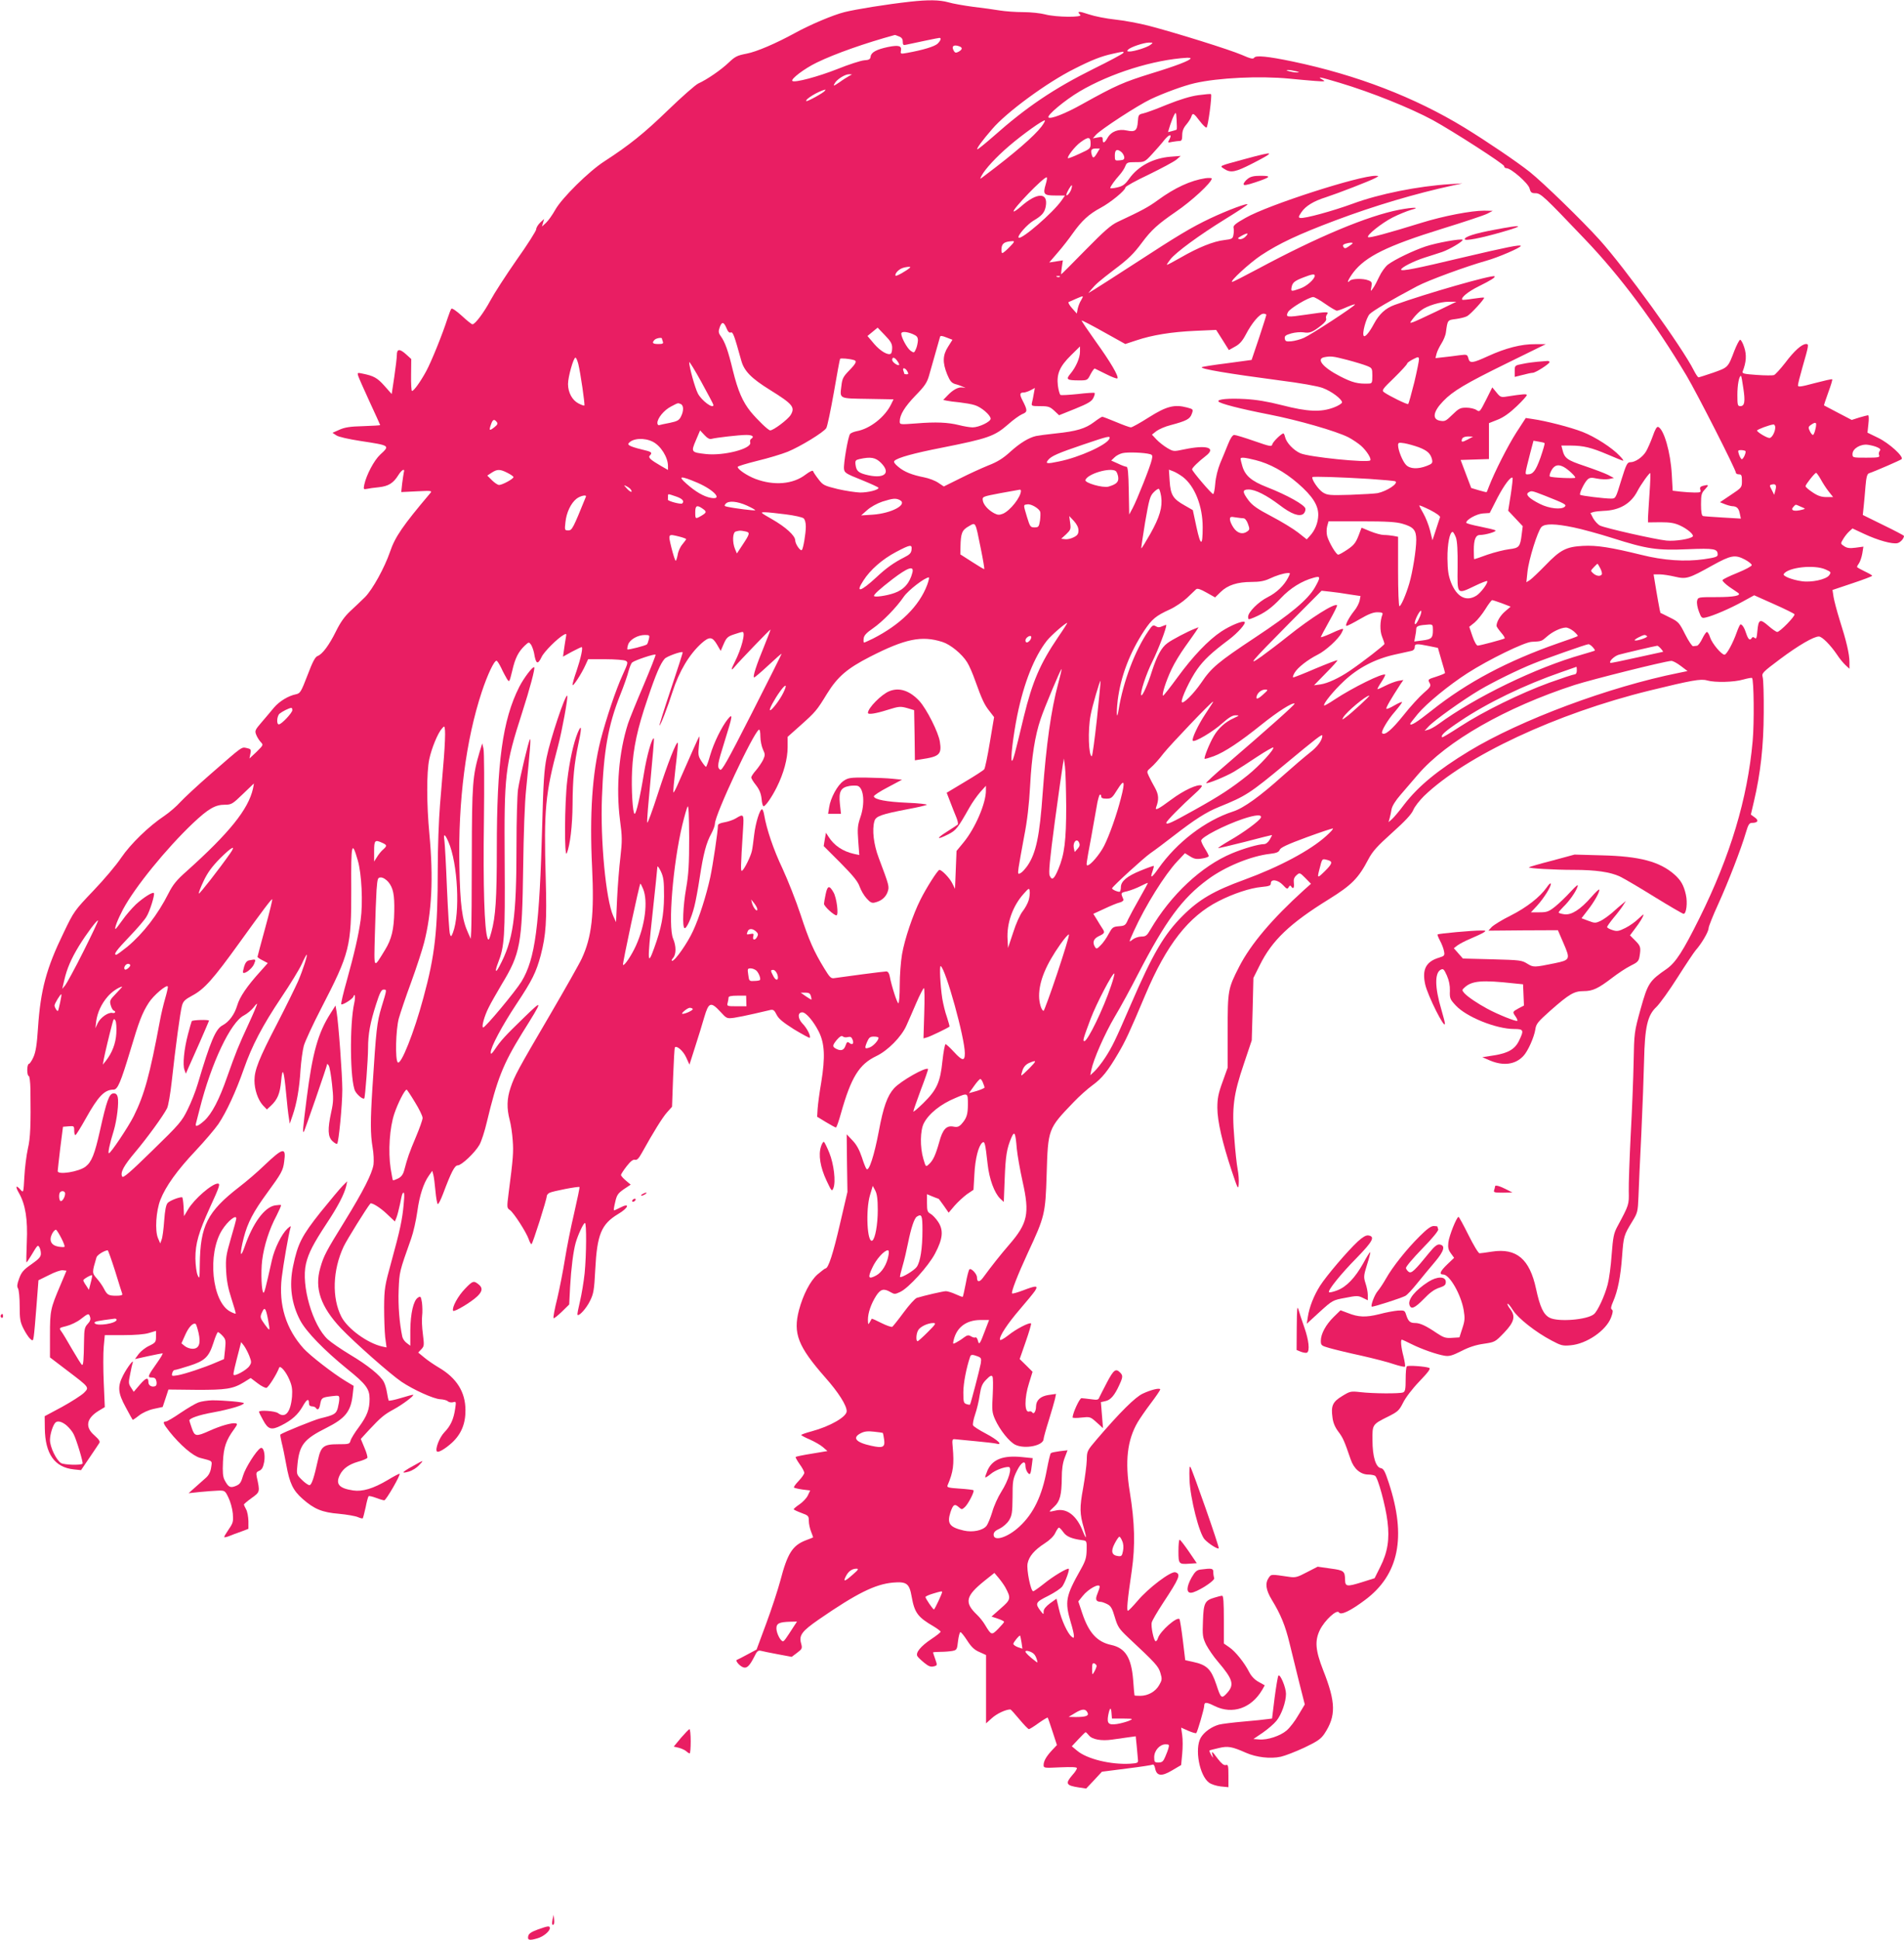 <?xml version="1.0" standalone="no"?>
<!DOCTYPE svg PUBLIC "-//W3C//DTD SVG 20010904//EN"
 "http://www.w3.org/TR/2001/REC-SVG-20010904/DTD/svg10.dtd">
<svg version="1.0" xmlns="http://www.w3.org/2000/svg"
 width="1257pt" height="1280pt" viewBox="0 0 1257 1280"
 preserveAspectRatio="xMidYMid meet">
<g transform="translate(0,1280) scale(0.1,-0.1)"
fill="#e91e63" stroke="none">
<path d="M6010 12789 c-161 -18 -359 -50 -435 -69 -76 -19 -229 -84 -325 -137
-126 -69 -256 -125 -321 -137 -62 -12 -76 -19 -117 -58 -50 -48 -144 -113
-202 -139 -19 -9 -109 -88 -200 -176 -158 -153 -257 -232 -419 -337 -102 -65
-282 -243 -325 -320 -19 -34 -46 -72 -61 -86 l-27 -25 7 25 7 25 -26 -24 c-14
-14 -26 -33 -26 -44 0 -10 -58 -102 -130 -203 -71 -102 -148 -221 -172 -266
-43 -80 -101 -158 -119 -158 -5 0 -37 25 -70 56 -34 31 -64 52 -69 47 -4 -4
-15 -33 -25 -63 -35 -109 -107 -286 -141 -349 -38 -70 -82 -131 -94 -131 -4 0
-7 48 -6 106 l1 105 -33 30 c-43 39 -62 38 -62 -3 0 -18 -8 -83 -17 -145 l-17
-113 -48 54 c-47 53 -71 66 -146 81 -32 7 -34 6 -27 -16 4 -13 39 -91 76 -172
38 -82 69 -150 69 -152 0 -2 -51 -5 -112 -7 -87 -2 -123 -8 -158 -24 l-45 -20
26 -17 c14 -10 82 -25 160 -37 195 -30 195 -29 129 -90 -40 -37 -91 -133 -105
-198 -6 -31 -5 -32 17 -28 12 3 49 8 80 11 63 7 95 27 128 80 23 37 45 47 36
18 -2 -10 -7 -43 -11 -74 l-6 -56 103 5 c100 5 103 4 87 -14 -180 -213 -231
-287 -264 -385 -37 -107 -115 -248 -165 -299 -25 -25 -70 -67 -99 -94 -37 -35
-64 -73 -93 -132 -45 -91 -90 -152 -122 -163 -15 -6 -33 -39 -66 -127 -42
-109 -48 -119 -75 -125 -51 -10 -110 -46 -146 -88 -19 -23 -55 -66 -81 -96
-43 -50 -47 -57 -37 -82 6 -16 19 -37 30 -49 19 -20 18 -20 -27 -65 l-47 -44
6 31 c6 29 3 32 -24 38 -36 7 -23 16 -240 -173 -85 -74 -174 -157 -198 -183
-24 -27 -71 -68 -105 -91 -105 -70 -224 -186 -286 -277 -31 -47 -114 -145
-184 -218 -123 -129 -128 -135 -195 -275 -115 -236 -153 -378 -170 -629 -7
-109 -15 -160 -30 -193 -11 -25 -25 -45 -30 -45 -6 0 -11 -18 -11 -40 0 -22 4
-40 10 -40 5 0 10 -39 11 -87 3 -237 0 -322 -17 -393 -9 -41 -20 -124 -23
-184 -6 -107 -6 -108 -25 -87 -31 35 -37 24 -11 -21 43 -75 59 -174 52 -325
-3 -73 -4 -133 -2 -133 2 0 15 19 29 42 45 75 45 75 56 58 5 -8 10 -27 10 -42
0 -21 -12 -35 -62 -70 -52 -36 -66 -52 -81 -93 -14 -38 -16 -54 -8 -67 6 -10
11 -62 11 -116 0 -85 3 -105 25 -149 14 -28 34 -58 44 -67 18 -16 19 -15 24
16 3 18 11 109 18 201 l13 169 69 34 c38 20 79 34 92 32 l24 -3 -40 -95 c-66
-155 -69 -169 -69 -330 l0 -147 113 -86 c150 -114 148 -111 110 -149 -17 -16
-82 -58 -144 -92 l-114 -61 1 -80 c2 -169 65 -258 192 -271 l47 -5 55 81 c30
45 60 88 65 97 8 11 0 23 -32 52 -63 54 -53 112 29 162 l40 24 -7 162 c-4 89
-4 196 0 238 l7 75 123 0 c76 0 139 5 168 14 l47 14 0 -38 c0 -35 -3 -40 -44
-60 -25 -11 -56 -36 -70 -54 l-25 -34 86 19 c48 10 91 19 96 19 5 0 -12 -29
-37 -64 -61 -86 -65 -96 -33 -96 19 0 26 -6 30 -26 3 -16 0 -28 -9 -31 -22 -8
-44 5 -44 25 0 36 -15 33 -56 -14 l-41 -48 -18 28 c-17 25 -17 34 -6 87 6 33
14 68 17 77 10 29 -35 -29 -63 -83 -38 -74 -35 -116 17 -211 23 -43 44 -81 46
-83 1 -1 20 11 41 28 23 18 61 36 97 44 l60 13 19 57 19 58 182 -2 c198 -1
244 6 316 50 l45 28 45 -34 c24 -19 51 -32 59 -31 13 3 67 88 84 133 7 18 45
-26 67 -78 18 -41 21 -64 18 -112 -9 -104 -44 -146 -92 -110 -19 15 -126 22
-126 9 0 -4 12 -28 27 -55 33 -62 55 -68 120 -35 70 35 110 71 142 127 27 48
41 54 41 17 0 -11 7 -18 19 -18 11 0 23 -5 26 -10 12 -19 23 -10 29 25 8 42
12 44 76 52 48 6 50 5 50 -18 0 -13 -5 -40 -10 -60 -11 -39 -23 -46 -114 -68
-39 -9 -251 -95 -265 -107 -2 -2 2 -25 8 -51 7 -26 21 -93 31 -149 22 -122 44
-168 107 -224 77 -68 130 -90 241 -99 53 -5 109 -15 125 -22 15 -7 29 -10 32
-8 2 3 11 36 19 73 7 37 16 70 20 73 3 3 25 -2 49 -11 23 -9 48 -16 54 -16 12
0 109 168 101 175 -2 2 -37 -16 -78 -41 -96 -57 -167 -78 -228 -69 -95 14
-119 43 -87 105 21 40 58 67 120 85 30 8 57 20 60 25 3 5 -5 35 -19 67 l-24
58 55 60 c77 82 99 101 164 136 55 30 133 88 127 95 -2 2 -38 -8 -81 -21 -42
-13 -79 -20 -81 -17 -2 4 -7 27 -11 52 -4 25 -13 57 -21 71 -21 42 -107 111
-223 180 -58 35 -124 80 -147 101 -101 93 -177 357 -144 499 17 71 48 131 136
265 74 111 117 194 130 249 l6 30 -30 -30 c-16 -16 -82 -95 -146 -174 -123
-155 -150 -206 -181 -356 -27 -128 -11 -248 47 -358 39 -74 156 -195 311 -321
123 -99 147 -131 147 -196 0 -70 -16 -112 -70 -186 -28 -37 -53 -78 -56 -91
-6 -22 -11 -23 -83 -23 -93 0 -112 -14 -131 -100 -27 -123 -43 -170 -57 -170
-8 0 -31 16 -50 35 -36 36 -36 36 -29 103 13 128 43 166 191 240 124 62 161
108 173 215 l7 62 -55 33 c-81 49 -232 166 -275 213 -117 130 -166 288 -145
468 10 84 45 286 57 326 5 18 4 18 -20 -3 -38 -36 -85 -131 -102 -208 -41
-183 -49 -214 -55 -214 -13 0 -19 134 -9 215 12 95 47 205 95 294 18 36 32 67
29 69 -2 2 -20 1 -40 -2 -70 -13 -146 -117 -201 -276 -29 -82 -32 -44 -5 62
26 100 63 171 156 298 92 126 104 146 111 204 14 98 -6 95 -130 -23 -44 -43
-119 -107 -166 -143 -212 -164 -258 -256 -261 -513 -1 -93 -2 -98 -14 -70 -8
17 -14 65 -15 111 0 99 21 171 95 334 64 139 71 160 53 160 -38 0 -156 -102
-196 -170 l-27 -45 -3 63 c-2 34 -6 62 -10 62 -24 0 -81 -23 -95 -38 -11 -12
-18 -48 -23 -117 -4 -55 -11 -111 -17 -125 l-9 -25 -15 35 c-21 50 -13 179 16
253 35 89 110 194 232 323 61 65 129 145 151 177 53 79 116 215 167 361 55
157 122 285 249 475 58 86 118 184 134 219 15 34 30 62 33 62 7 0 -26 -103
-57 -175 -17 -38 -79 -165 -139 -281 -121 -233 -149 -305 -149 -374 0 -60 23
-128 56 -164 l26 -27 25 23 c45 42 61 80 69 163 9 99 18 78 33 -80 6 -66 14
-138 18 -160 l6 -40 19 55 c27 78 45 179 52 300 4 58 14 130 22 160 9 30 60
141 114 245 190 368 200 408 199 790 -2 301 4 324 43 188 26 -88 35 -282 19
-394 -15 -105 -40 -214 -92 -402 -23 -81 -39 -150 -36 -154 8 -7 74 34 80 50
10 29 15 -2 6 -41 -32 -143 -28 -516 6 -582 14 -26 52 -57 60 -48 6 6 25 260
25 331 0 94 14 168 53 290 24 75 35 97 49 97 23 0 23 3 -13 -115 -31 -104 -35
-144 -60 -530 -14 -220 -14 -307 1 -397 7 -38 9 -89 6 -113 -10 -61 -67 -173
-188 -370 -125 -202 -141 -232 -163 -310 -40 -136 2 -257 136 -400 92 -96 325
-302 400 -353 79 -53 210 -112 254 -115 22 -1 46 -7 52 -14 7 -6 22 -9 34 -6
21 6 21 4 14 -43 -10 -69 -30 -113 -71 -155 -33 -34 -63 -113 -49 -127 9 -9
54 17 99 58 61 56 90 126 89 215 0 119 -58 212 -176 281 -32 19 -76 49 -97 67
l-39 32 21 22 c19 20 19 27 10 100 -6 43 -8 97 -5 120 3 23 2 62 -1 87 -7 42
-9 45 -27 33 -29 -18 -49 -104 -50 -216 l0 -101 -24 18 c-13 9 -26 28 -29 42
-19 90 -28 205 -24 307 5 122 4 118 83 341 14 39 32 119 40 176 15 109 41 188
77 239 l22 31 7 -26 c4 -14 10 -63 14 -107 4 -45 11 -83 15 -86 5 -3 20 28 35
67 54 144 77 188 97 188 25 0 113 83 143 135 13 22 35 90 49 150 68 284 107
383 233 587 141 225 141 228 12 103 -127 -123 -154 -153 -192 -210 -21 -30
-27 -35 -27 -19 0 35 74 174 170 319 104 156 130 210 160 321 35 136 41 223
33 508 -13 453 -3 559 82 876 25 93 67 322 60 329 -12 12 -111 -283 -136 -407
-16 -78 -22 -165 -29 -442 -18 -674 -46 -887 -137 -1037 -40 -65 -238 -303
-253 -303 -13 0 8 77 37 133 14 29 53 96 85 151 124 204 135 266 142 766 3
229 10 433 20 525 25 249 32 335 25 327 -9 -10 -67 -253 -79 -332 -5 -36 -10
-202 -10 -370 0 -476 -21 -626 -114 -798 -25 -48 -30 -33 -8 24 43 109 47 173
44 665 -4 582 2 635 116 989 50 155 86 290 79 297 -9 8 -69 -71 -99 -130 -110
-218 -148 -498 -148 -1072 0 -327 -8 -444 -36 -546 -14 -51 -19 -58 -25 -40
-21 55 -30 347 -24 771 3 245 2 461 -3 480 l-8 35 -17 -55 c-47 -159 -51 -213
-52 -685 0 -247 -2 -472 -4 -500 l-3 -50 -18 40 c-39 86 -52 181 -57 440 -9
431 43 832 148 1150 38 114 81 205 97 205 5 0 18 -21 31 -47 12 -27 30 -59 38
-73 16 -24 16 -23 35 54 19 84 41 126 83 166 26 24 27 25 41 6 7 -11 16 -36
20 -55 12 -74 24 -80 50 -26 16 35 107 125 146 146 18 10 19 8 14 -18 -3 -15
-8 -50 -12 -77 l-7 -49 58 32 c32 17 62 31 65 31 11 0 -6 -76 -34 -159 -15
-41 -26 -82 -26 -90 0 -18 60 73 86 132 l17 37 114 0 c63 0 123 -5 133 -10 18
-9 17 -14 -19 -93 -44 -95 -109 -289 -146 -432 -55 -219 -73 -489 -56 -836 15
-313 -2 -462 -68 -604 -15 -33 -108 -197 -206 -365 -218 -372 -238 -409 -264
-487 -25 -73 -26 -137 -6 -213 8 -30 17 -90 20 -135 6 -76 3 -118 -27 -348
-12 -95 -12 -98 9 -112 25 -18 108 -146 124 -193 6 -18 14 -32 18 -32 7 0 101
295 101 318 0 6 8 16 18 21 21 11 192 44 198 38 2 -2 -14 -79 -35 -171 -22
-92 -49 -229 -61 -304 -12 -75 -35 -193 -51 -261 -17 -67 -28 -126 -24 -129 3
-3 27 16 54 42 l49 48 6 117 c7 123 21 234 37 291 15 52 51 130 61 130 11 0
10 -207 -2 -331 -6 -57 -20 -141 -31 -187 -11 -46 -19 -86 -16 -88 10 -11 58
42 82 91 24 48 28 71 35 207 12 233 40 300 151 367 70 41 81 78 13 42 -21 -11
-39 -19 -41 -17 -2 2 2 27 9 55 10 45 18 57 57 84 l45 30 -32 27 c-18 15 -32
31 -32 37 0 5 17 31 37 57 26 33 42 46 55 43 13 -4 25 8 46 46 76 137 137 235
166 267 l33 37 7 194 c4 106 9 195 12 198 13 13 55 -24 74 -66 l22 -48 37 116
c21 64 48 153 61 198 29 98 43 103 106 35 42 -46 43 -46 91 -40 26 4 86 16
133 27 47 11 95 22 108 25 18 3 25 -3 39 -31 13 -27 41 -50 115 -97 55 -33
101 -58 104 -56 9 10 -18 64 -48 94 -32 34 -33 74 -1 74 24 0 74 -59 108 -126
40 -79 44 -169 17 -336 -12 -68 -22 -146 -24 -175 l-3 -52 59 -36 c32 -19 61
-35 65 -35 4 0 19 42 33 93 67 238 120 324 233 378 76 36 166 127 199 201 13
29 43 97 66 151 23 53 46 97 50 97 4 0 5 -75 2 -166 l-5 -166 24 7 c20 5 136
61 148 71 1 1 -6 29 -17 62 -12 32 -25 88 -31 123 -13 85 -20 220 -10 214 33
-21 159 -474 159 -575 0 -54 -16 -52 -73 10 -25 27 -50 50 -54 50 -5 0 -14
-50 -21 -112 -14 -139 -37 -190 -127 -278 -36 -35 -65 -60 -65 -54 0 6 23 70
50 144 28 73 49 134 47 136 -15 15 -180 -79 -224 -127 -45 -50 -71 -123 -101
-284 -30 -159 -65 -267 -81 -249 -5 5 -19 40 -31 78 -16 48 -35 83 -61 110
l-39 41 2 -190 3 -190 -49 -210 c-45 -195 -77 -295 -96 -295 -4 0 -27 -18 -52
-39 -49 -43 -96 -135 -123 -236 -40 -154 -7 -239 173 -444 88 -99 142 -185
142 -223 0 -37 -109 -100 -232 -133 -38 -10 -68 -21 -68 -24 0 -3 26 -17 57
-30 31 -14 70 -36 86 -50 l30 -26 -102 -17 c-57 -9 -105 -19 -108 -22 -2 -2 9
-23 26 -47 17 -23 31 -49 31 -58 0 -8 -17 -32 -37 -53 -20 -21 -34 -40 -31
-44 4 -3 29 -9 57 -13 l50 -6 -16 -34 c-9 -18 -34 -44 -55 -58 -21 -14 -38
-29 -38 -32 0 -3 23 -14 50 -24 47 -17 50 -20 50 -53 0 -19 7 -51 15 -71 8
-20 14 -37 13 -38 -2 -1 -23 -10 -48 -19 -88 -34 -121 -86 -168 -266 -17 -63
-59 -191 -94 -285 l-63 -170 -60 -32 c-33 -18 -64 -34 -70 -36 -13 -5 21 -44
45 -50 22 -6 40 12 70 71 17 36 25 43 43 39 12 -3 63 -14 113 -23 l91 -17 36
27 c33 25 35 29 26 62 -15 53 5 80 116 157 251 173 372 233 490 244 91 8 109
-6 124 -93 19 -106 40 -135 145 -196 25 -15 46 -31 46 -35 0 -5 -27 -26 -60
-48 -72 -48 -107 -91 -93 -114 5 -8 26 -28 46 -44 27 -22 42 -28 61 -23 25 6
25 7 11 47 -8 23 -15 43 -15 45 0 2 22 4 49 4 27 0 62 3 79 6 29 6 31 9 37 65
4 32 11 59 16 59 5 0 25 -25 45 -56 27 -42 47 -61 80 -75 l44 -20 0 -226 0
-225 39 35 c32 29 91 57 122 57 3 0 29 -29 59 -65 30 -36 58 -65 63 -65 5 0
34 18 64 40 31 22 58 38 60 36 2 -2 16 -43 32 -92 l29 -89 -33 -35 c-38 -41
-55 -71 -55 -98 0 -19 6 -19 110 -14 77 3 110 2 110 -6 0 -6 -13 -27 -30 -45
-49 -57 -42 -69 44 -82 l47 -7 52 55 52 56 164 21 c90 11 167 23 172 26 5 3
12 -8 15 -24 10 -52 42 -56 111 -15 l61 36 7 74 c4 41 4 96 0 123 l-7 50 47
-21 c26 -11 49 -18 53 -15 8 9 51 157 52 178 0 28 14 28 70 0 117 -57 241 -15
313 107 l17 30 -41 23 c-26 14 -48 38 -61 63 -31 62 -92 138 -132 165 l-36 25
0 158 c0 110 -3 157 -11 157 -7 0 -29 -5 -50 -12 -65 -19 -73 -36 -77 -154 -4
-96 -2 -108 21 -157 15 -28 49 -79 78 -112 99 -116 110 -152 60 -207 -36 -40
-41 -35 -70 54 -35 104 -62 132 -156 152 l-50 11 -16 133 c-9 73 -19 135 -22
138 -17 18 -127 -79 -142 -125 -3 -12 -10 -21 -15 -21 -12 0 -33 97 -26 124 3
13 37 71 75 129 108 164 119 190 81 202 -29 9 -179 -104 -250 -189 -30 -35
-59 -65 -63 -65 -10 -1 -4 68 25 264 24 167 20 318 -13 520 -33 202 -17 342
52 460 13 22 51 78 86 124 35 46 63 88 63 92 0 13 -60 -1 -115 -27 -50 -23
-150 -122 -305 -303 -63 -74 -64 -76 -65 -135 -1 -34 -12 -117 -24 -185 -24
-130 -23 -170 5 -265 20 -69 17 -80 -6 -23 -41 107 -108 158 -182 139 -21 -5
-38 -8 -38 -5 0 2 14 17 31 32 37 34 48 78 49 188 0 57 6 99 19 133 l19 50
-51 -6 c-29 -4 -55 -9 -59 -13 -5 -4 -16 -54 -27 -111 -31 -169 -87 -287 -180
-373 -77 -72 -171 -102 -171 -54 0 16 11 27 40 40 22 11 49 34 62 55 19 32 22
50 23 151 0 106 2 121 28 174 29 59 57 75 57 34 0 -13 6 -32 14 -43 17 -22 21
-14 29 53 l5 41 -69 7 c-125 13 -196 -14 -229 -87 -10 -24 -17 -44 -15 -47 2
-2 18 8 35 22 28 24 86 47 118 47 27 0 2 -86 -48 -165 -21 -33 -48 -92 -59
-132 -12 -39 -29 -81 -39 -93 -24 -29 -90 -43 -148 -30 -95 22 -113 46 -89
121 18 53 28 58 57 32 17 -15 19 -15 38 2 22 20 65 103 57 111 -2 3 -44 8 -91
11 -75 5 -86 8 -80 22 38 88 44 137 34 251 -5 50 -3 55 15 53 11 -1 72 -7 135
-13 63 -6 125 -13 137 -16 49 -13 10 25 -68 66 -44 23 -83 48 -85 55 -3 8 3
40 14 72 11 32 25 89 30 127 9 56 16 75 43 102 24 25 35 31 41 21 5 -6 5 -62
2 -123 -6 -100 -4 -115 15 -159 32 -71 94 -149 135 -169 64 -30 186 -5 186 39
0 7 15 62 34 122 18 59 37 123 41 141 l7 34 -49 -7 c-53 -8 -82 -34 -83 -75 0
-33 -15 -56 -25 -40 -4 6 -13 9 -20 6 -32 -12 -33 89 -1 188 l23 74 -42 42
-43 42 40 115 c22 63 38 117 35 120 -10 9 -98 -36 -150 -78 -28 -22 -53 -36
-55 -30 -7 21 50 107 131 201 45 52 90 107 100 122 23 36 10 37 -79 3 -37 -14
-69 -23 -72 -20 -8 8 36 121 104 268 112 240 116 257 124 517 9 302 9 301 177
476 37 39 94 90 126 113 62 45 101 93 170 211 46 78 74 137 178 384 141 334
286 519 485 620 96 49 207 86 282 93 52 5 62 9 62 24 0 31 47 24 80 -11 25
-27 30 -29 38 -14 6 11 11 13 16 5 13 -21 22 -11 18 22 -3 23 2 38 17 51 21
19 22 19 59 -18 l37 -38 -45 -40 c-212 -192 -353 -359 -429 -507 -74 -145 -76
-154 -76 -426 l0 -240 -34 -95 c-28 -76 -34 -110 -34 -170 0 -88 33 -230 95
-417 40 -120 43 -125 46 -86 2 23 -1 67 -7 97 -6 30 -16 122 -22 205 -17 202
-6 288 63 491 l52 155 6 206 5 206 42 84 c81 164 199 276 456 435 151 94 195
138 261 264 28 53 58 86 157 175 85 76 127 121 139 149 9 23 42 64 71 93 275
265 874 545 1489 696 278 68 339 79 380 67 52 -15 179 -12 239 6 29 8 55 13
58 10 12 -12 15 -294 4 -416 -34 -381 -147 -757 -352 -1170 -109 -219 -156
-291 -215 -333 -115 -79 -125 -95 -172 -262 -43 -156 -43 -156 -47 -357 -2
-101 -10 -313 -19 -473 -8 -159 -14 -328 -13 -375 2 -90 2 -90 -76 -235 -23
-43 -28 -69 -37 -185 -5 -74 -17 -162 -26 -195 -20 -77 -66 -175 -90 -196 -43
-38 -237 -54 -294 -24 -40 21 -63 70 -89 190 -42 197 -129 271 -291 246 -38
-6 -75 -11 -82 -11 -8 0 -40 54 -73 120 -33 66 -62 120 -66 120 -12 0 -62
-124 -67 -168 -4 -34 0 -50 17 -73 l21 -29 -45 -43 c-48 -46 -56 -67 -27 -67
42 0 117 -131 135 -234 9 -54 8 -71 -9 -122 l-19 -59 -49 -3 c-42 -3 -56 2
-100 31 -72 49 -111 67 -144 67 -33 0 -45 11 -59 55 -9 28 -12 29 -54 27 -24
-2 -80 -12 -124 -24 -89 -22 -137 -20 -207 8 l-48 18 -45 -44 c-52 -51 -85
-112 -85 -157 0 -30 3 -33 56 -48 31 -9 125 -32 209 -50 84 -19 182 -44 218
-57 37 -12 69 -19 72 -16 4 3 -1 33 -9 66 -16 60 -21 112 -11 112 3 0 31 -13
63 -29 68 -34 166 -68 219 -77 31 -5 51 1 111 31 50 26 97 41 148 48 74 11 75
12 134 73 68 71 77 109 39 158 -12 15 -19 30 -16 33 3 3 19 -16 35 -42 33 -53
151 -146 256 -201 62 -33 74 -36 125 -31 106 9 234 97 267 183 13 34 14 48 5
53 -8 6 -6 19 9 53 30 69 49 161 59 300 10 132 11 136 69 231 33 54 35 63 39
160 2 56 10 244 19 417 8 173 16 389 18 480 5 222 22 300 81 355 23 22 86 110
140 195 54 85 108 166 120 180 37 41 85 122 85 145 0 11 29 84 64 160 65 143
151 364 183 474 14 48 22 61 38 61 40 0 49 16 20 36 l-26 19 20 85 c44 187 64
365 65 585 1 116 -2 222 -7 237 -7 26 -1 32 115 119 122 91 222 149 256 149
21 0 76 -55 120 -120 16 -25 42 -56 56 -69 l26 -24 0 44 c0 54 -21 142 -65
279 -18 58 -36 126 -40 151 l-7 46 131 44 c72 24 131 46 131 50 0 3 -22 16
-50 29 -27 13 -50 26 -50 29 0 4 6 15 14 26 7 11 17 40 21 64 l7 44 -51 -7
c-39 -5 -57 -3 -76 10 -24 16 -25 17 -7 46 9 16 27 39 39 50 l23 21 77 -36
c92 -43 187 -69 220 -61 20 5 43 31 43 48 0 2 -61 35 -136 71 l-136 67 6 57
c3 31 9 91 12 134 5 59 11 80 23 84 42 14 207 86 215 93 17 16 -82 106 -155
141 l-70 34 6 57 c4 32 3 58 -2 58 -4 0 -30 -7 -58 -15 l-50 -16 -90 47 c-49
26 -91 48 -93 49 -1 1 11 39 28 85 17 46 29 85 26 87 -2 3 -54 -9 -115 -25
-93 -25 -111 -27 -111 -15 0 9 13 61 29 117 43 149 44 156 25 156 -28 0 -78
-44 -138 -124 -32 -41 -65 -77 -74 -81 -8 -3 -60 -3 -114 1 -85 6 -98 9 -93
23 24 62 27 109 10 160 -9 29 -22 50 -27 49 -6 -2 -23 -35 -38 -73 -42 -111
-41 -109 -139 -144 -50 -17 -94 -31 -98 -31 -4 1 -18 21 -30 45 -75 151 -457
680 -625 865 -113 125 -367 372 -458 445 -83 66 -282 201 -432 293 -328 200
-709 347 -1133 436 -168 35 -245 42 -255 25 -7 -10 -23 -7 -82 19 -79 34 -433
145 -618 193 -63 16 -161 34 -218 40 -57 6 -134 21 -173 34 -67 23 -82 22 -57
-3 18 -18 -163 -16 -232 3 -30 8 -95 15 -145 15 -49 0 -119 5 -155 11 -36 6
-114 17 -175 24 -60 8 -135 21 -165 30 -58 16 -131 17 -250 4z m-76 -229 c19
-7 26 -17 26 -35 0 -21 4 -25 23 -20 69 15 212 45 219 45 15 0 8 -19 -13 -39
-20 -18 -95 -41 -200 -60 -44 -8 -45 -7 -41 15 6 32 -15 38 -85 24 -76 -16
-111 -35 -115 -62 -2 -19 -10 -24 -43 -26 -22 -2 -101 -27 -175 -57 -129 -51
-286 -93 -299 -79 -12 12 80 82 161 121 121 59 321 129 515 182 1 1 13 -3 27
-9z m1661 -56 c-22 -17 -108 -44 -139 -44 -16 0 -17 3 -8 13 18 17 101 45 137
46 29 0 29 0 10 -15z m-1261 -10 c22 -8 20 -21 -5 -35 -17 -9 -23 -8 -30 2
-21 33 -4 48 35 33z m1081 -44 c-4 -6 -91 -53 -195 -104 -265 -132 -443 -252
-664 -448 -55 -48 -102 -86 -104 -83 -6 5 33 58 98 133 94 111 364 309 543
398 114 58 178 83 252 99 76 17 77 17 70 5z m445 -35 c0 -13 -93 -49 -260
-100 -183 -57 -232 -78 -455 -202 -112 -63 -210 -101 -223 -88 -13 13 108 114
206 172 204 120 488 209 710 222 12 0 22 -1 22 -4z m695 -85 c27 -7 27 -8 5
-8 -14 0 -36 4 -50 8 -20 6 -21 8 -5 8 11 0 34 -4 50 -8z m-2950 -32 c-11 -6
-40 -24 -63 -41 -39 -26 -43 -27 -32 -8 14 27 68 61 95 61 l20 -1 -20 -11z
m2908 -17 c51 -5 126 -12 167 -15 69 -5 73 -4 50 9 -38 22 -18 18 113 -21 211
-63 469 -167 617 -247 133 -73 470 -290 470 -303 0 -8 7 -14 16 -14 30 0 143
-99 152 -133 7 -27 13 -32 39 -32 35 0 56 -20 323 -300 239 -249 465 -554 675
-905 70 -118 325 -619 325 -639 0 -6 9 -11 20 -11 17 0 20 -7 20 -44 0 -42 -1
-44 -72 -91 l-73 -49 30 -12 c17 -7 39 -13 50 -14 31 -1 44 -13 51 -49 l7 -33
-119 7 c-65 4 -125 8 -131 10 -9 3 -13 28 -13 77 0 64 3 75 27 100 27 29 25
32 -15 22 -17 -5 -21 -11 -17 -25 6 -17 1 -19 -37 -19 -24 0 -66 3 -94 6 l-51
6 -6 107 c-8 147 -52 299 -90 314 -9 3 -20 -16 -36 -62 -13 -36 -33 -81 -44
-100 -23 -38 -71 -71 -104 -71 -20 0 -27 -14 -60 -120 -36 -119 -37 -120 -67
-120 -45 0 -198 19 -204 25 -8 7 28 82 49 101 14 13 26 14 63 6 25 -5 60 -6
78 -3 l33 7 -40 21 c-22 11 -91 37 -153 58 -117 39 -133 51 -147 108 l-7 27
63 0 c84 -1 132 -12 245 -60 51 -22 96 -40 100 -40 4 0 -5 14 -22 31 -51 55
-164 127 -246 159 -79 31 -244 73 -329 85 l-46 7 -63 -97 c-55 -86 -142 -257
-180 -355 -7 -19 -14 -36 -15 -37 -1 -2 -24 4 -52 12 l-50 15 -35 92 -35 93
93 3 94 3 0 118 0 119 58 23 c38 15 79 44 125 88 37 35 67 69 67 74 0 9 -25 7
-129 -9 -41 -7 -46 -5 -71 26 l-28 34 -41 -82 c-41 -81 -42 -82 -64 -67 -12 8
-42 15 -66 15 -40 0 -50 -5 -92 -46 -44 -43 -50 -46 -83 -40 -53 10 -44 61 22
129 63 66 147 116 416 248 l261 128 -71 0 c-90 1 -194 -26 -308 -78 -105 -48
-123 -51 -132 -15 -7 25 -9 26 -58 20 -28 -4 -75 -10 -105 -13 l-54 -6 7 29
c4 16 19 46 32 67 14 22 28 55 30 75 11 81 10 80 66 87 29 4 62 12 74 19 23
12 118 116 112 122 -2 2 -34 -1 -72 -7 -37 -6 -69 -9 -72 -7 -12 13 38 54 109
89 81 40 111 59 104 66 -12 12 -453 -114 -660 -189 -60 -22 -101 -59 -137
-126 -28 -53 -57 -88 -66 -79 -14 13 15 119 38 144 21 22 138 91 313 184 73
39 324 131 459 169 76 21 226 86 226 97 0 11 -94 -8 -383 -76 -310 -74 -407
-93 -407 -80 0 14 83 56 155 79 39 12 90 29 115 37 50 17 144 73 136 81 -10 9
-172 -20 -244 -44 -83 -28 -202 -85 -249 -120 -17 -13 -43 -49 -57 -79 -14
-30 -32 -65 -42 -78 -16 -22 -16 -22 -10 11 5 28 2 34 -20 42 -35 14 -108 12
-122 -2 -26 -26 -10 11 23 55 81 105 223 175 584 287 146 45 281 90 300 100
l36 19 -57 1 c-85 0 -268 -35 -413 -80 -226 -70 -346 -102 -353 -95 -12 12 88
92 162 130 39 20 94 42 121 50 69 18 19 19 -77 1 -208 -40 -540 -179 -933
-390 -88 -47 -164 -86 -170 -86 -21 0 115 125 190 175 120 79 245 138 492 231
261 98 529 177 773 230 l65 14 -80 -5 c-214 -13 -471 -65 -644 -129 -131 -48
-320 -100 -347 -94 -13 3 -12 8 8 38 28 41 80 73 163 99 77 25 289 107 324
126 26 14 26 14 3 15 -109 1 -709 -192 -858 -277 -68 -38 -84 -52 -80 -67 3
-10 2 -31 -1 -46 -4 -25 -10 -28 -60 -34 -71 -8 -173 -49 -287 -115 -49 -28
-90 -50 -92 -48 -2 1 9 18 23 36 36 46 190 159 360 264 78 48 145 92 148 97 9
15 -128 -36 -245 -91 -128 -61 -211 -111 -500 -299 -124 -80 -243 -157 -265
-170 l-40 -24 20 24 c30 36 51 54 150 130 95 71 130 106 185 180 61 82 104
121 222 202 105 71 238 194 238 220 0 4 -19 5 -42 2 -98 -15 -202 -63 -313
-144 -64 -47 -108 -70 -266 -144 -45 -21 -89 -60 -213 -186 -86 -88 -158 -160
-160 -160 -1 0 0 21 4 46 l7 46 -45 -7 -45 -7 55 64 c30 34 76 93 101 129 59
83 107 127 184 168 64 34 163 115 163 134 0 7 69 45 154 85 84 41 166 85 182
98 l29 25 -66 -5 c-115 -9 -214 -61 -274 -145 -28 -39 -42 -49 -80 -58 -25 -6
-45 -7 -45 -4 0 10 31 53 61 86 15 17 32 42 38 58 10 25 14 27 69 27 58 0 60
1 108 53 27 29 63 70 80 92 33 41 55 44 34 4 -12 -21 -11 -22 20 -15 18 3 40
6 49 6 12 0 16 9 16 38 0 27 8 48 27 70 15 18 30 41 33 52 9 28 16 24 56 -29
19 -25 39 -44 44 -43 10 1 38 212 30 221 -3 2 -40 -1 -84 -7 -52 -7 -123 -29
-208 -63 -70 -29 -141 -55 -158 -58 -28 -6 -30 -11 -33 -53 -4 -60 -18 -71
-73 -59 -54 12 -103 -6 -127 -49 -20 -35 -32 -39 -32 -10 0 17 -5 19 -32 13
l-33 -6 20 23 c31 35 276 195 363 236 85 40 215 88 289 105 156 36 430 49 626
30z m-3067 -80 c-8 -13 -117 -73 -123 -68 -10 11 77 64 125 76 2 1 1 -3 -2 -8z
m2322 -256 c-2 -2 -15 -6 -30 -10 l-27 -7 14 46 c8 25 20 55 27 68 12 21 13
18 16 -36 2 -32 2 -60 0 -61z m-892 20 c-49 -64 -181 -178 -370 -320 -39 -30
-39 -30 -26 -5 23 44 97 124 180 195 89 77 231 178 238 170 3 -2 -7 -20 -22
-40z m324 -111 c0 -34 -2 -36 -72 -68 -40 -19 -75 -32 -77 -30 -9 8 46 79 82
105 53 39 67 37 67 -7z m43 -64 c-21 -36 -29 -37 -36 -8 -8 29 -1 38 29 38
l25 0 -18 -30z m159 8 c9 -7 18 -22 20 -33 2 -16 -3 -21 -29 -23 -32 -3 -33
-2 -33 32 0 38 14 46 42 24z m-498 -213 c-20 -67 -13 -75 63 -75 l64 0 -22
-32 c-56 -81 -267 -263 -284 -246 -11 11 57 88 98 112 56 33 73 53 81 94 17
94 -57 94 -163 0 -24 -21 -46 -36 -49 -33 -11 11 195 225 218 225 4 0 2 -20
-6 -45z m167 -38 c-9 -23 -31 -46 -31 -32 0 12 32 67 36 62 3 -2 0 -16 -5 -30z
m1152 -308 c-11 -12 -29 -19 -39 -17 -16 3 -14 7 11 21 41 23 53 21 28 -4z
m-1558 -69 c-21 -22 -43 -40 -48 -40 -4 0 -7 14 -5 32 3 33 21 44 73 47 15 1
12 -7 -20 -39z m2265 25 c0 -2 -12 -12 -26 -21 -22 -15 -27 -15 -35 -3 -6 10
-2 16 14 21 28 8 47 9 47 3z m-2921 -160 c-22 -21 -95 -62 -97 -54 -5 13 18
39 43 49 22 9 61 13 54 5z m2671 -54 c0 -23 -54 -71 -97 -85 -60 -21 -61 -20
-56 9 6 31 20 42 80 65 54 21 73 24 73 11z m-1683 -7 c-3 -3 -12 -4 -19 -1 -8
3 -5 6 6 6 11 1 17 -2 13 -5z m140 -156 c-8 -12 -18 -37 -22 -55 l-6 -32 -32
36 c-18 20 -27 38 -22 40 6 2 28 12 50 22 22 10 41 17 43 15 2 -1 -3 -13 -11
-26z m1612 -23 c36 -25 70 -45 77 -45 8 0 38 11 69 25 31 13 53 20 50 15 -11
-17 -290 -199 -336 -219 -24 -11 -62 -21 -84 -23 -34 -3 -40 0 -43 18 -2 17 5
23 43 34 25 7 61 10 81 7 40 -7 60 1 117 46 24 19 36 35 32 45 -3 8 0 21 6 28
15 18 -2 18 -136 -2 -130 -19 -139 -18 -122 16 12 25 137 99 167 100 8 0 44
-20 79 -45z m734 -50 c-73 -35 -142 -67 -155 -71 -23 -7 -23 -7 3 27 14 18 38
42 52 52 39 30 127 56 182 56 l50 0 -132 -64z m-1123 -23 c0 -4 -22 -73 -48
-152 l-49 -145 -162 -22 c-89 -11 -164 -23 -167 -26 -11 -11 172 -42 513 -87
136 -17 254 -38 285 -50 58 -21 128 -74 128 -95 0 -7 -25 -23 -55 -34 -85 -32
-173 -28 -340 15 -98 25 -172 37 -246 41 -107 6 -184 -1 -175 -16 9 -14 145
-49 335 -86 193 -38 440 -109 522 -150 27 -14 64 -39 84 -56 37 -33 71 -86 61
-97 -18 -17 -404 22 -461 47 -45 20 -92 69 -101 107 -3 13 -8 24 -11 24 -13 0
-69 -55 -73 -71 -5 -18 -13 -16 -120 21 -63 22 -122 40 -132 40 -10 0 -25 -21
-41 -62 -14 -35 -37 -91 -52 -126 -15 -37 -29 -92 -32 -133 -3 -38 -9 -69 -14
-69 -10 0 -139 151 -139 163 0 10 42 51 90 88 72 55 8 75 -141 44 -71 -15 -72
-15 -113 9 -22 13 -54 38 -71 56 l-30 32 29 23 c16 12 58 31 95 40 105 28 127
40 139 74 11 30 10 31 -31 42 -83 22 -135 9 -251 -64 -58 -37 -112 -67 -120
-67 -8 0 -52 16 -97 35 -46 19 -87 35 -92 35 -4 0 -29 -16 -54 -35 -57 -43
-116 -61 -253 -75 -58 -6 -116 -14 -130 -17 -48 -11 -106 -46 -170 -104 -47
-43 -85 -67 -145 -90 -44 -18 -128 -56 -187 -86 l-107 -53 -36 24 c-20 14 -62
30 -93 36 -81 16 -132 36 -172 70 -24 20 -32 32 -25 39 20 21 130 51 309 86
312 62 351 76 442 155 32 29 74 59 92 67 37 15 37 24 1 94 -19 38 -17 49 10
49 9 0 29 7 45 15 l28 15 -7 -38 c-3 -20 -9 -47 -12 -59 -5 -22 -2 -23 55 -23
53 0 64 -4 92 -30 l32 -30 107 43 c84 34 109 49 119 71 8 15 11 30 9 33 -3 3
-53 0 -111 -7 -58 -6 -109 -9 -115 -6 -5 4 -13 31 -17 62 -9 77 12 126 86 199
l60 59 0 -34 c0 -42 -27 -103 -63 -146 -32 -38 -24 -44 59 -44 53 0 54 1 74
41 12 22 24 39 28 37 4 -2 37 -18 75 -37 37 -19 70 -31 74 -28 11 12 -46 109
-144 245 -52 73 -94 135 -92 137 2 2 68 -32 146 -76 l142 -79 73 24 c104 35
232 56 390 63 l137 6 42 -66 42 -67 41 23 c30 16 49 38 71 80 39 75 91 137
116 137 10 0 19 -3 19 -8z m-3564 -87 c9 -23 19 -33 28 -29 15 6 23 -17 70
-186 19 -68 65 -116 191 -194 148 -92 166 -113 135 -164 -18 -30 -114 -102
-135 -102 -13 0 -84 69 -129 123 -53 66 -84 137 -117 270 -33 137 -52 188 -80
228 -16 22 -17 32 -8 58 14 40 27 39 45 -4z m1094 -130 c0 -19 -4 -36 -9 -39
-19 -12 -69 17 -110 65 l-44 52 33 27 34 28 48 -50 c38 -39 48 -56 48 -83z
m135 91 c28 -12 35 -20 35 -43 -1 -15 -6 -41 -13 -56 -12 -27 -13 -27 -36 -11
-22 16 -60 85 -61 112 0 16 33 15 75 -2z m234 -84 c-36 -56 -37 -105 -6 -182
18 -43 28 -56 52 -64 17 -4 39 -12 50 -17 l20 -9 -20 3 c-27 5 -64 -15 -99
-52 l-29 -30 24 -5 c13 -3 51 -8 84 -11 33 -4 78 -11 99 -18 43 -12 106 -66
106 -90 0 -20 -77 -57 -119 -57 -18 0 -59 7 -90 15 -73 18 -151 22 -283 11
-106 -8 -108 -8 -108 13 0 44 33 97 104 171 60 61 76 85 89 130 13 44 41 144
73 257 2 9 13 8 43 -4 l39 -15 -29 -46z m-1889 54 c0 -2 3 -11 6 -20 5 -13 -1
-16 -30 -16 -38 0 -44 8 -24 28 11 11 48 17 48 8z m4525 -141 c53 -14 112 -32
131 -40 32 -13 34 -16 34 -64 0 -46 -2 -51 -22 -52 -73 -3 -109 6 -191 48
-113 58 -160 115 -104 126 43 8 56 7 152 -18z m442 -148 c-19 -76 -37 -140
-40 -143 -5 -6 -129 55 -160 78 -16 12 -11 20 68 96 47 46 85 88 85 93 0 5 17
17 38 28 34 17 37 18 40 3 1 -10 -13 -79 -31 -155z m-5519 121 c14 -56 45
-269 40 -274 -2 -2 -20 4 -39 14 -41 21 -69 72 -69 128 0 47 36 174 49 174 5
0 13 -19 19 -42z m1820 26 c21 -6 14 -22 -32 -69 -38 -39 -46 -53 -51 -100
-11 -88 -19 -84 174 -87 l170 -3 -16 -33 c-41 -84 -139 -161 -226 -177 -20 -4
-40 -12 -45 -19 -13 -15 -44 -196 -40 -230 3 -26 13 -32 116 -73 61 -25 112
-48 112 -52 0 -14 -68 -31 -121 -31 -30 1 -97 11 -149 23 -89 22 -97 26 -126
64 -18 23 -34 47 -36 54 -2 7 -21 -1 -50 -23 -83 -64 -209 -74 -331 -28 -55
21 -117 63 -117 79 0 5 58 22 129 40 71 17 161 44 201 60 85 35 237 128 255
156 7 11 29 117 50 235 20 118 39 218 41 222 4 6 62 1 92 -8z m286 -6 c9 -12
14 -24 12 -26 -9 -8 -46 19 -46 33 0 22 17 18 34 -7z m-1214 -290 c0 -30 -79
29 -103 76 -19 37 -57 174 -57 206 0 8 36 -50 80 -130 44 -80 80 -148 80 -152z
m1280 222 c9 -16 8 -20 -5 -20 -8 0 -15 2 -15 4 0 2 -3 11 -6 20 -9 23 13 20
26 -4z m5519 -110 c14 -90 9 -120 -20 -120 -17 0 -19 8 -19 74 0 66 11 126 24
126 2 0 9 -36 15 -80z m-7015 -106 c20 -8 21 -46 1 -84 -12 -24 -25 -30 -72
-40 -32 -6 -64 -13 -70 -15 -7 -3 -13 4 -13 14 0 31 43 84 89 108 50 26 45 25
65 17z m-1215 -118 c9 -11 6 -18 -15 -35 -33 -26 -37 -23 -23 17 12 35 21 39
38 18z m8711 -15 c0 -26 -14 -71 -21 -71 -5 0 -15 12 -21 26 -11 22 -10 28 7
40 22 16 35 18 35 5z m-270 -21 c0 -30 -22 -70 -38 -70 -18 0 -82 39 -82 49 0
7 83 38 108 40 6 1 12 -8 12 -19z m-7023 -76 c28 8 183 26 230 26 41 0 55 -11
32 -26 -6 -3 -9 -14 -6 -24 11 -41 -175 -89 -293 -76 -97 11 -99 13 -66 90
l28 66 29 -31 c18 -20 35 -29 46 -25z m2627 1 c-16 -40 -198 -123 -333 -150
-79 -17 -92 -15 -71 10 21 26 65 45 230 101 171 58 182 60 174 39z m2366 -5
c-38 -20 -46 -19 -37 5 4 9 19 15 39 15 l33 -1 -35 -19z m-5380 -15 c53 -27
100 -103 100 -160 l0 -26 -47 27 c-67 39 -86 55 -73 68 16 16 12 23 -17 31
-108 26 -134 37 -122 51 27 33 104 37 159 9z m5887 -9 c3 -3 -10 -46 -27 -96
-32 -88 -49 -110 -85 -110 -19 0 -19 -3 17 139 l22 83 34 -6 c19 -3 37 -7 39
-10z m-831 -27 c57 -22 78 -41 88 -80 5 -24 2 -29 -34 -43 -59 -23 -112 -21
-138 7 -23 24 -52 97 -52 129 0 18 5 19 43 13 23 -4 65 -16 93 -26z m3029 -1
c18 -8 22 -15 15 -23 -6 -7 -8 -20 -4 -29 5 -14 -5 -16 -85 -16 -89 0 -91 0
-91 24 0 36 54 68 102 61 21 -3 49 -10 63 -17z m-872 -24 c7 -7 -13 -54 -24
-54 -4 0 -12 14 -18 30 -9 28 -8 30 13 30 12 0 25 -3 29 -6z m-3930 -21 c15
-4 17 -11 11 -36 -8 -41 -98 -267 -127 -321 l-22 -41 -3 158 c-2 115 -6 157
-15 157 -6 0 -32 9 -56 21 l-45 20 21 20 c11 12 36 25 54 29 33 8 144 4 182
-7z m-1777 -57 c71 -71 19 -110 -104 -77 -47 13 -59 26 -64 66 -3 26 1 30 27
36 73 16 105 11 141 -25z m2473 18 c93 -23 190 -76 279 -153 97 -84 136 -145
135 -210 -1 -50 -21 -101 -56 -138 l-20 -22 -57 45 c-32 25 -111 73 -176 107
-92 48 -126 72 -151 105 -42 56 -42 72 0 72 45 0 119 -38 205 -103 77 -59 131
-79 158 -57 8 8 14 22 12 34 -4 24 -119 89 -255 142 -102 40 -144 76 -162 141
-6 21 -11 41 -11 46 0 11 27 9 99 -9z m2034 -45 c27 -14 77 -60 77 -71 0 -7
-159 0 -168 8 -7 5 9 44 24 59 18 18 38 19 67 4z m-6973 -39 c22 -11 40 -24
40 -28 0 -12 -74 -52 -95 -52 -9 0 -30 14 -47 31 l-31 31 29 19 c37 24 55 24
104 -1z m4016 12 c6 -4 13 -21 16 -38 5 -34 -10 -49 -64 -65 -38 -10 -160 25
-152 44 15 41 163 84 200 59z m443 -39 c79 -61 131 -192 131 -332 0 -128 -13
-128 -41 1 l-24 112 -54 31 c-77 43 -93 69 -99 160 l-5 76 29 -11 c16 -6 44
-23 63 -37z m3081 -108 c-5 -72 -9 -144 -10 -161 l0 -31 83 1 c63 0 92 -5 127
-21 49 -22 93 -60 86 -72 -11 -17 -117 -34 -175 -28 -76 8 -403 82 -438 99
-14 7 -34 29 -45 48 l-18 35 22 7 c13 3 41 6 64 7 105 3 181 47 224 130 22 43
80 124 85 119 2 -2 0 -62 -5 -133z m1130 93 c13 -24 36 -60 52 -80 l30 -38
-44 0 c-33 0 -57 8 -91 31 -26 17 -47 35 -47 41 0 11 61 88 70 88 3 0 17 -19
30 -42z m-2981 2 c90 -6 168 -13 173 -16 22 -14 -56 -65 -117 -78 -16 -3 -97
-8 -179 -11 -139 -4 -152 -3 -183 16 -30 19 -78 90 -68 101 6 5 175 0 374 -12z
m-4433 -26 c110 -48 168 -114 87 -99 -46 8 -103 41 -163 95 -58 51 -37 52 76
4z m5368 -77 l-17 -107 48 -51 48 -51 -7 -55 c-10 -81 -16 -89 -83 -97 -32 -4
-96 -20 -143 -36 -46 -17 -85 -30 -87 -30 -2 0 -3 27 -3 61 0 69 12 99 41 99
35 0 111 22 102 30 -4 4 -50 15 -100 25 -51 10 -93 21 -93 26 0 20 68 58 110
61 l45 3 51 100 c45 86 89 144 100 132 2 -2 -3 -52 -12 -110z m1747 28 l-8
-30 -16 32 c-16 30 -16 32 1 36 26 6 32 -5 23 -38z m-7556 4 c14 -22 -3 -18
-26 7 -23 25 -23 26 -2 15 12 -6 25 -16 28 -22z m3501 -46 c10 -68 -10 -136
-72 -246 -31 -54 -57 -97 -59 -95 -2 2 10 79 25 172 26 149 32 173 56 197 15
16 31 26 35 23 4 -2 11 -25 15 -51z m-926 38 c0 -41 -71 -131 -119 -151 -23
-9 -34 -9 -57 3 -40 21 -73 58 -76 87 -3 23 2 24 117 46 66 12 123 22 128 23
4 0 7 -3 7 -8z m3457 -31 c134 -53 147 -60 134 -73 -22 -22 -104 -13 -165 18
-70 35 -97 62 -76 75 21 13 19 14 107 -20z m-5734 -6 c42 -14 57 -31 41 -46
-7 -8 -95 15 -95 25 1 4 1 14 1 22 0 18 -3 18 53 -1z m-595 -2 c-84 -207 -91
-222 -116 -222 -24 0 -25 2 -19 54 6 63 36 126 73 155 26 20 69 29 62 13z
m2073 -22 c53 -29 -54 -87 -178 -96 l-78 -5 40 35 c23 21 65 44 100 56 70 22
89 24 116 10z m-1010 -36 c33 -15 57 -29 55 -31 -4 -4 -134 12 -184 23 -20 4
-22 7 -12 19 19 23 76 18 141 -11z m1936 -40 c3 -8 2 -34 -1 -59 -7 -41 -10
-45 -36 -45 -27 0 -30 4 -50 69 -25 84 -25 79 3 83 24 4 75 -26 84 -48z m2640
-37 c-2 -7 -15 -43 -27 -82 l-23 -70 -16 65 c-9 36 -29 86 -44 112 -15 26 -27
49 -27 52 0 4 32 -10 71 -29 41 -21 69 -41 66 -48z m2383 69 c31 -13 31 -13 9
-19 -56 -15 -83 -5 -57 21 15 15 9 15 48 -2z m-7252 -12 c29 -20 28 -26 -7
-47 -40 -23 -41 -23 -41 23 0 44 11 50 48 24z m549 -38 c57 -7 110 -19 118
-26 9 -7 15 -29 15 -55 0 -46 -17 -145 -26 -154 -10 -10 -44 40 -44 63 0 31
-62 88 -155 141 -75 43 -78 45 -45 45 19 0 81 -7 137 -14z m1933 -106 c0 -23
-7 -33 -31 -45 -17 -9 -42 -15 -57 -13 l-26 3 33 30 c29 28 32 34 26 75 l-6
45 31 -33 c19 -21 30 -43 30 -62z m1090 80 c9 0 22 -16 29 -37 12 -33 12 -38
-5 -50 -30 -22 -66 -12 -91 26 -13 19 -23 43 -23 54 0 17 5 19 38 13 20 -3 44
-6 52 -6z m1049 -36 c73 -21 91 -42 91 -106 0 -65 -24 -214 -46 -288 -22 -75
-55 -150 -65 -150 -5 0 -9 103 -9 229 l0 229 -31 6 c-17 3 -46 6 -63 6 -17 0
-57 11 -89 24 l-58 24 -10 -26 c-26 -72 -36 -86 -83 -118 -28 -19 -55 -34 -61
-34 -14 0 -61 80 -73 122 -5 19 -5 47 0 66 l9 32 217 0 c168 0 230 -4 271 -16z
m-2784 -163 c15 -73 25 -134 23 -136 -2 -2 -38 20 -80 47 l-78 50 1 51 c2 89
10 109 54 134 48 27 43 37 80 -146z m3913 139 c54 -11 168 -42 256 -70 229
-73 296 -83 499 -74 175 7 197 3 197 -36 0 -14 -16 -19 -90 -30 -125 -18 -268
-8 -415 29 -200 49 -292 64 -385 59 -110 -6 -149 -26 -248 -129 -43 -44 -88
-87 -101 -96 l-24 -15 7 67 c8 81 68 273 93 298 23 23 90 22 211 -3z m-5470
-26 c36 -7 35 -13 -18 -93 l-35 -53 -12 28 c-19 45 -17 112 5 117 27 7 28 7
60 1z m4694 -41 c9 -27 12 -86 11 -195 -2 -186 -6 -181 116 -123 41 20 76 33
79 31 9 -10 -42 -79 -72 -97 -67 -41 -129 -8 -167 89 -17 45 -22 79 -23 157
-1 95 15 175 34 175 5 0 14 -17 22 -37z m-5126 6 c24 -6 44 -14 44 -16 0 -3
-11 -18 -25 -35 -14 -16 -28 -47 -31 -69 -4 -21 -10 -39 -13 -39 -4 0 -16 38
-28 85 -23 95 -24 93 53 74z m1532 -86 c-2 -22 -13 -33 -47 -50 -69 -35 -119
-70 -186 -133 -104 -96 -140 -105 -85 -21 45 71 125 141 216 189 95 50 106 51
102 15z m5503 -66 c24 -13 44 -29 44 -36 0 -7 -43 -30 -95 -51 -52 -21 -96
-42 -98 -48 -2 -6 18 -25 44 -44 27 -18 53 -36 59 -40 24 -18 -27 -28 -142
-28 -122 0 -123 0 -129 -25 -3 -14 2 -44 12 -70 16 -43 19 -46 47 -39 46 10
162 60 243 105 l75 41 130 -58 c72 -32 133 -62 136 -67 7 -11 -96 -117 -114
-117 -6 0 -33 18 -59 41 -55 48 -65 43 -72 -36 -4 -44 -7 -53 -17 -45 -9 8
-15 8 -20 0 -12 -19 -23 -10 -36 28 -12 39 -27 62 -38 62 -4 0 -15 -24 -25
-52 -26 -74 -67 -148 -81 -148 -20 0 -82 74 -95 114 -6 20 -16 36 -21 36 -5 0
-19 -20 -31 -45 -12 -25 -28 -46 -35 -46 -7 -1 -19 -2 -25 -3 -7 -1 -31 35
-53 79 -38 75 -43 82 -100 110 -33 17 -61 30 -63 31 -2 1 -24 122 -39 217 l-6
37 39 0 c22 0 67 -7 101 -15 76 -18 92 -13 248 74 123 68 150 73 216 38z
m-956 -57 c9 -17 13 -35 10 -40 -9 -15 -36 -12 -57 7 -18 16 -18 17 4 40 12
13 23 23 24 23 2 0 11 -14 19 -30z m1488 -8 c36 -16 37 -18 23 -38 -20 -28
-118 -49 -182 -39 -63 9 -126 34 -118 47 28 45 203 64 277 30z m-6029 -19
c-17 -69 -56 -114 -119 -136 -53 -19 -135 -30 -135 -19 0 11 39 46 123 111
100 76 142 91 131 44z m2481 -33 c-27 -53 -77 -101 -135 -130 -62 -31 -130
-99 -130 -130 0 -20 1 -20 38 -5 71 30 117 63 179 129 61 65 138 113 216 134
46 13 47 5 8 -64 -47 -81 -158 -174 -394 -330 -246 -163 -290 -200 -357 -300
-51 -74 -122 -144 -128 -126 -6 20 55 150 102 216 45 63 94 109 210 196 59 45
113 106 103 116 -11 11 -95 -24 -154 -63 -85 -56 -187 -163 -288 -301 -49 -67
-92 -122 -96 -122 -12 0 19 98 56 175 18 39 58 104 88 146 30 41 62 88 72 102
l18 28 -26 -10 c-44 -17 -150 -72 -180 -95 -39 -28 -69 -84 -102 -185 -26 -85
-63 -166 -70 -159 -11 11 31 140 74 225 38 77 91 215 91 239 0 2 -12 -2 -26
-8 -19 -9 -30 -9 -44 0 -17 10 -23 6 -48 -31 -89 -129 -167 -335 -197 -521
-12 -75 -16 -26 -6 63 20 158 79 314 176 461 50 75 77 97 167 138 36 16 87 51
114 76 27 26 54 52 61 58 9 7 29 0 68 -22 l57 -32 37 36 c46 45 110 66 205 66
51 0 84 6 116 21 47 22 92 36 123 38 16 1 16 -1 2 -29z m-2384 -50 c-53 -140
-177 -262 -358 -354 -29 -14 -55 -26 -58 -26 -4 0 -5 12 -3 27 2 20 18 37 60
66 64 44 157 139 205 210 29 42 139 127 165 127 4 0 -1 -23 -11 -50z m2787
-62 l74 -11 -6 -31 c-4 -17 -19 -47 -35 -66 -37 -46 -64 -100 -51 -100 6 0 45
20 88 45 55 32 87 45 115 45 29 0 38 -4 34 -14 -17 -44 -18 -108 -3 -146 9
-22 16 -44 16 -49 0 -8 -147 -122 -230 -178 -71 -48 -145 -82 -192 -89 l-43
-6 79 81 c44 44 78 82 75 84 -2 3 -66 -22 -143 -54 -76 -33 -143 -59 -148 -59
-5 0 -1 14 9 31 20 34 85 85 152 119 53 26 137 103 158 144 14 27 14 29 -4 24
-10 -3 -44 -17 -75 -32 -32 -14 -58 -23 -58 -20 0 3 25 51 56 106 31 55 54
101 51 104 -16 16 -171 -82 -324 -204 -56 -45 -134 -104 -174 -133 -99 -70
-75 -42 184 220 l212 213 55 -6 c30 -3 88 -11 128 -18z m1008 -59 l57 -22 -36
-31 c-32 -27 -57 -69 -57 -96 0 -5 14 -25 30 -44 17 -19 27 -36 23 -39 -13 -7
-162 -47 -177 -47 -8 0 -23 26 -35 62 l-21 62 35 28 c19 16 51 56 71 88 20 33
41 60 45 60 5 0 34 -10 65 -21z m-541 -86 c-18 -43 -35 -64 -35 -44 0 20 31
81 41 81 5 0 2 -17 -6 -37z m-2390 -138 c-118 -174 -169 -292 -226 -525 -60
-252 -71 -290 -78 -290 -12 0 8 167 35 300 44 215 112 386 196 493 27 34 122
117 134 117 2 0 -25 -43 -61 -95z m2475 48 c0 -53 -8 -61 -69 -69 l-54 -7 6
33 c4 18 7 41 7 51 0 18 19 24 83 28 25 1 27 -2 27 -36z m930 -9 c17 -15 29
-29 26 -31 -2 -3 -60 -24 -128 -47 -335 -117 -602 -258 -837 -445 -99 -79
-141 -104 -141 -87 0 3 23 32 51 66 58 69 204 189 327 268 140 90 378 206 425
207 63 3 64 3 99 34 37 33 92 59 125 60 12 1 36 -11 53 -25z m-5345 -98 c-51
-123 -78 -206 -66 -206 4 0 47 36 95 81 47 44 86 78 86 75 0 -3 -88 -179 -196
-391 -162 -318 -199 -384 -210 -374 -21 17 -18 34 31 191 52 166 55 185 20
143 -40 -50 -92 -155 -116 -237 -12 -43 -25 -78 -28 -78 -3 0 -17 17 -30 37
-21 32 -23 43 -17 102 4 36 5 63 2 61 -4 -4 -62 -135 -145 -324 -12 -27 -23
-47 -25 -45 -3 2 4 76 14 164 11 87 17 161 15 164 -10 9 -66 -134 -131 -334
-37 -115 -69 -202 -71 -193 -3 9 8 137 22 284 14 146 24 268 22 271 -12 11
-47 -114 -66 -232 -26 -160 -51 -265 -61 -265 -13 0 -23 166 -17 285 7 147 35
278 102 473 55 164 85 233 113 265 14 16 111 51 119 43 2 -1 -33 -110 -77
-241 -44 -131 -78 -240 -76 -242 5 -5 54 121 86 222 44 136 110 246 190 319
53 47 72 46 103 -6 l25 -43 20 46 c18 41 26 49 68 63 26 9 51 16 56 16 22 0
-6 -110 -51 -198 -27 -53 -27 -64 2 -29 27 33 231 245 234 243 1 -1 -18 -50
-42 -110z m-761 47 c-4 -16 -9 -31 -13 -35 -8 -8 -124 -38 -129 -33 -2 2 0 16
5 32 11 33 63 63 111 63 30 0 32 -2 26 -27z m2516 -8 c-16 -19 -30 -19 -30 0
0 17 33 38 38 24 2 -5 -2 -16 -8 -24z m4074 26 c5 -8 -74 -34 -82 -26 -5 5 50
34 65 35 6 0 14 -4 17 -9z m-4652 -37 c53 -17 129 -79 163 -134 13 -20 37 -75
53 -121 45 -125 61 -160 95 -202 l30 -39 -28 -166 c-15 -92 -32 -172 -37 -178
-5 -7 -62 -44 -128 -83 l-120 -72 24 -62 c13 -34 31 -80 40 -101 9 -22 13 -43
9 -47 -5 -4 -37 -25 -73 -48 -73 -46 -66 -55 11 -16 51 26 62 40 139 176 19
34 52 80 72 103 l37 41 0 -30 c1 -84 -70 -249 -147 -343 l-47 -57 -5 -125 -5
-125 -19 38 c-17 34 -68 87 -84 87 -11 0 -86 -118 -125 -196 -50 -99 -105
-262 -122 -362 -8 -47 -15 -138 -15 -203 0 -66 -4 -119 -9 -119 -8 0 -45 113
-57 178 -4 21 -12 32 -23 32 -16 0 -290 -36 -342 -44 -22 -4 -30 3 -66 62 -70
114 -102 187 -158 358 -30 91 -84 227 -119 303 -60 126 -105 260 -121 354 -3
20 -10 37 -14 37 -15 0 -43 -91 -52 -169 -5 -42 -11 -89 -15 -106 -8 -37 -50
-121 -64 -130 -11 -7 -11 11 6 278 6 96 4 99 -48 67 -18 -11 -52 -22 -75 -26
-26 -4 -43 -12 -43 -20 0 -37 -33 -260 -51 -344 -27 -122 -72 -264 -114 -354
-35 -77 -118 -196 -137 -196 -6 0 -4 7 5 18 22 24 22 79 1 128 -35 83 -1 492
61 752 14 57 29 111 35 120 6 11 9 -57 10 -204 0 -177 -4 -244 -20 -335 -21
-119 -26 -254 -11 -263 12 -8 46 66 65 142 9 34 25 121 36 194 24 156 43 227
76 287 13 24 24 54 24 66 0 59 252 596 290 620 6 4 10 -15 10 -44 0 -28 8 -66
17 -86 15 -32 15 -38 1 -69 -9 -18 -30 -49 -47 -69 -17 -19 -31 -40 -31 -47 0
-7 14 -30 32 -52 22 -29 32 -54 36 -89 2 -27 8 -49 13 -49 13 0 54 59 87 125
46 92 72 188 72 265 l0 68 82 73 c102 91 110 100 179 213 69 111 132 165 282
242 233 119 342 142 479 98z m3212 -27 l59 -12 23 -80 c13 -43 24 -82 24 -85
0 -4 -25 -14 -55 -24 -60 -19 -60 -19 -45 -46 8 -16 2 -26 -40 -62 -28 -24
-90 -91 -137 -151 -76 -94 -121 -132 -138 -115 -10 9 37 89 84 142 28 33 49
61 47 63 -3 3 -25 -7 -51 -22 -25 -15 -49 -25 -52 -22 -5 6 29 64 92 161 l20
29 -35 -6 c-19 -4 -57 -18 -84 -32 -27 -14 -50 -24 -52 -22 -2 1 10 23 26 47
16 24 27 46 25 48 -14 14 -216 -86 -334 -164 -36 -24 -67 -42 -69 -39 -9 9 62
97 132 162 92 86 203 144 331 173 50 11 100 22 113 25 14 3 22 13 22 25 0 23
11 24 94 7z m1081 -7 c10 -11 16 -21 14 -23 -2 -2 -40 -13 -84 -26 -304 -86
-704 -280 -950 -460 -22 -16 -51 -32 -65 -36 l-25 -7 25 27 c36 40 230 178
338 242 90 53 254 134 357 175 73 30 348 127 361 127 6 1 19 -8 29 -19z m450
-10 c10 -11 16 -20 14 -21 -2 0 -80 -18 -174 -38 -93 -21 -171 -37 -173 -35
-12 9 25 45 56 54 32 9 236 57 253 59 3 1 14 -8 24 -19z m-6718 -246 c-47
-110 -92 -221 -101 -249 -60 -187 -80 -422 -53 -635 15 -111 15 -139 3 -245
-8 -66 -18 -190 -22 -275 l-7 -155 -19 42 c-48 108 -85 498 -74 780 11 307 41
477 120 676 25 62 50 134 56 160 7 25 17 51 24 56 18 15 151 59 154 51 2 -4
-35 -97 -81 -206z m6849 132 l45 -34 -58 -12 c-459 -92 -1044 -310 -1384 -516
-206 -125 -335 -231 -429 -353 -31 -42 -68 -85 -80 -96 l-23 -20 7 25 c4 14
10 41 13 60 4 22 26 57 59 95 28 33 81 94 116 135 188 219 578 442 1033 590
116 37 592 156 638 159 10 1 38 -14 63 -33z m-686 -31 c0 -15 -6 -25 -15 -25
-8 0 -83 -25 -167 -55 -189 -69 -436 -190 -588 -289 -63 -41 -116 -73 -119
-71 -12 12 19 40 121 108 177 119 423 238 666 322 53 19 98 34 100 35 1 0 2
-11 2 -25z m-3424 -86 c-47 -174 -79 -405 -102 -719 -20 -286 -44 -400 -101
-483 -15 -21 -35 -43 -45 -48 -18 -10 -19 -7 -13 38 4 26 20 117 36 202 21
106 33 211 40 340 10 188 32 327 69 436 24 73 134 334 138 330 2 -2 -8 -45
-22 -96z m256 -232 c-15 -136 -30 -247 -34 -247 -21 0 -27 172 -8 270 10 57
61 232 66 227 1 -1 -10 -114 -24 -250z m-2071 171 c-22 -46 -80 -122 -88 -114
-6 6 30 73 67 124 39 54 50 48 21 -10z m3171 -8 c-36 -34 -54 -39 -45 -12 8
24 33 42 57 42 19 -1 17 -4 -12 -30z m638 -71 c-36 -33 -78 -70 -94 -81 -26
-19 -28 -20 -18 -2 20 36 151 145 172 144 3 -1 -24 -28 -60 -61z m-977 9 c-4
-7 -25 -39 -47 -72 -47 -71 -91 -165 -81 -174 12 -12 135 61 195 116 42 37 66
52 87 52 27 0 26 -1 -12 -19 -56 -25 -101 -66 -131 -117 -29 -49 -67 -144 -61
-151 3 -2 30 6 60 17 72 27 173 94 316 209 106 85 206 149 218 138 4 -5 -172
-162 -450 -401 -76 -65 -136 -120 -134 -123 7 -7 130 43 184 75 28 17 97 61
152 98 56 37 104 64 107 62 10 -11 -90 -120 -168 -183 -108 -86 -182 -135
-351 -229 -154 -86 -187 -101 -187 -85 0 11 102 114 190 193 33 29 50 50 43
53 -28 10 -118 -32 -200 -93 -86 -64 -110 -76 -100 -50 19 50 17 82 -7 126
-14 25 -33 60 -41 78 -15 32 -15 33 14 58 17 14 54 55 82 92 44 56 317 342
327 342 2 0 -1 -6 -5 -12z m-6073 -44 c0 -18 -72 -94 -89 -94 -17 0 -13 56 5
71 17 14 62 37 77 38 4 1 7 -6 7 -15z m1001 -309 c-6 -77 -18 -219 -26 -315
-8 -96 -15 -287 -15 -425 0 -406 -18 -568 -95 -850 -61 -227 -148 -446 -169
-425 -18 18 -13 215 7 290 10 35 46 143 82 240 35 96 73 213 85 260 51 199 62
426 35 715 -19 200 -19 410 -1 495 15 72 57 174 84 203 16 19 17 18 20 -14 2
-19 -1 -97 -7 -174z m5799 141 c0 -30 -32 -74 -83 -113 -33 -26 -114 -95 -179
-153 -149 -134 -258 -213 -328 -235 -182 -59 -370 -202 -493 -377 -44 -62 -56
-68 -38 -17 6 18 10 34 8 35 -1 2 -41 -12 -87 -31 -89 -36 -130 -70 -130 -109
0 -12 -3 -25 -6 -29 -7 -7 -56 14 -52 22 8 17 211 202 253 231 28 19 97 71
155 116 137 106 213 155 297 189 178 72 204 89 438 283 206 171 245 201 245
188z m-1691 -466 c0 -226 -11 -318 -52 -415 -28 -67 -42 -77 -57 -43 -8 18 0
102 34 358 25 184 49 353 53 375 l7 40 7 -55 c4 -30 7 -147 8 -260z m361 52
c-27 -106 -75 -243 -111 -314 -28 -55 -90 -128 -109 -128 -10 0 -11 -2 24 185
13 72 29 163 36 202 6 40 16 75 21 79 5 3 9 -2 9 -10 0 -12 10 -16 35 -16 32
0 38 5 72 60 46 74 53 57 23 -58z m-5730 63 c-31 -136 -156 -291 -438 -544
-66 -58 -90 -88 -119 -145 -71 -141 -167 -265 -272 -353 -36 -29 -69 -53 -73
-53 -21 0 -1 28 85 118 51 53 103 113 114 133 22 34 57 148 49 156 -9 9 -71
-31 -119 -75 -27 -26 -67 -72 -89 -104 -23 -32 -43 -58 -45 -58 -10 0 14 63
49 129 77 145 285 401 462 569 102 96 147 122 211 122 42 0 50 4 118 70 39 38
73 70 73 70 1 0 -2 -16 -6 -35z m6654 -190 c-8 -21 -114 -99 -207 -152 -43
-25 -76 -47 -75 -49 2 -2 82 17 177 41 95 25 175 45 178 45 2 0 -4 -13 -14
-30 -10 -18 -26 -30 -38 -30 -35 0 -133 -28 -212 -61 -201 -84 -403 -273 -538
-503 -23 -40 -31 -46 -60 -46 -18 0 -44 -9 -58 -20 -26 -21 -26 -20 9 57 76
167 204 372 287 460 l50 53 34 -21 c27 -17 43 -20 78 -14 25 3 45 11 45 16 0
5 -11 27 -25 49 -14 22 -25 46 -25 53 0 23 154 102 275 143 84 28 127 31 119
9z m433 -120 c-105 -96 -312 -206 -542 -290 -201 -73 -299 -130 -407 -238
-123 -123 -197 -249 -343 -587 -102 -236 -122 -277 -168 -348 -24 -37 -57 -78
-72 -92 l-27 -25 7 35 c14 70 88 238 154 350 38 63 107 190 154 282 183 353
291 500 461 625 113 84 286 155 412 169 43 5 57 12 63 27 5 14 52 36 177 82
93 34 171 60 174 58 3 -3 -17 -25 -43 -48z m-5797 -39 c63 -141 79 -475 30
-601 -11 -27 -13 -28 -19 -10 -5 11 -13 146 -20 300 -6 154 -14 297 -17 318
-8 49 3 47 26 -7z m4154 -47 l-19 -21 -6 28 c-7 38 21 66 35 34 7 -15 4 -25
-10 -41z m-4589 39 c31 -14 31 -20 4 -44 -12 -10 -30 -32 -40 -49 l-19 -30 0
68 c0 73 5 78 55 55z m-1006 -70 c-71 -101 -202 -269 -206 -264 -3 3 11 40 31
82 27 57 55 95 111 152 77 76 106 90 64 30z m7249 -44 c32 -9 28 -24 -23 -74
-48 -47 -50 -46 -34 15 19 73 15 70 57 59z m-4384 -239 c-1 -124 -18 -212 -66
-343 -43 -120 -45 -90 -11 220 18 167 33 310 33 318 1 8 11 -5 23 -30 18 -39
21 -62 21 -165z m-1820 95 c32 -39 41 -84 39 -193 -2 -121 -18 -185 -61 -255
-78 -127 -73 -134 -67 103 3 116 8 247 11 293 6 77 8 82 29 82 14 0 34 -13 49
-30z m4960 -106 c-31 -54 -65 -117 -76 -140 -17 -40 -22 -43 -61 -46 -39 -3
-44 -7 -68 -51 -14 -27 -38 -61 -53 -75 -22 -23 -28 -25 -36 -12 -20 31 -11
56 25 73 39 18 41 24 22 52 -7 11 -24 37 -36 58 l-23 37 74 34 c40 19 86 38
101 41 16 4 26 13 24 19 -19 45 -20 45 25 55 23 6 63 21 88 34 25 13 46 22 48
21 1 -1 -23 -46 -54 -100z m-3278 60 c33 -80 13 -240 -47 -373 -30 -66 -77
-136 -86 -128 -5 5 109 537 115 537 1 0 10 -16 18 -36z m2545 -75 c-6 -20 -24
-53 -40 -73 -16 -20 -44 -81 -62 -139 l-34 -102 -3 55 c-7 107 34 222 106 302
35 39 37 40 40 18 2 -13 -1 -41 -7 -61z m-5040 -182 c-28 -102 -51 -188 -51
-191 0 -3 15 -14 34 -23 l34 -18 -49 -55 c-88 -97 -137 -169 -153 -225 -18
-60 -54 -108 -97 -131 -45 -23 -80 -105 -163 -385 -14 -48 -44 -124 -67 -170
-38 -78 -54 -97 -233 -271 -147 -144 -193 -183 -199 -172 -15 26 10 72 86 162
76 90 185 239 210 289 8 15 22 96 31 178 25 230 56 456 67 497 8 31 19 42 69
69 79 42 137 107 312 350 154 214 211 289 215 285 3 -2 -18 -87 -46 -189z
m3249 123 c0 -22 -26 8 -35 40 l-6 25 20 -25 c11 -14 21 -32 21 -40z m-4449
-278 c-55 -110 -110 -210 -120 -223 l-20 -24 14 60 c17 73 45 139 97 224 48
78 119 173 125 167 3 -2 -41 -94 -96 -204z m4440 132 c14 -13 16 -21 8 -35
-13 -26 -33 -24 -26 2 5 18 2 20 -19 16 -27 -5 -26 -5 -18 17 8 21 33 20 55 0z
m1988 -279 c-45 -135 -86 -245 -89 -245 -14 0 -30 53 -30 98 0 97 45 206 141
342 29 41 54 69 56 63 3 -7 -33 -123 -78 -258z m-6119 56 c0 -12 -29 -35 -36
-28 -11 10 5 37 21 37 8 0 15 -4 15 -9z m4134 -36 c17 -17 30 -54 23 -62 -3
-3 -20 -6 -39 -6 -31 -2 -33 0 -38 41 -6 39 -5 42 16 42 12 0 29 -7 38 -15z
m137 -22 c15 -40 -6 -52 -25 -15 -20 38 -20 42 -1 42 9 0 20 -12 26 -27z
m2205 -76 c-51 -153 -155 -367 -177 -367 -12 0 -9 13 42 149 37 98 146 307
156 297 2 -2 -7 -38 -21 -79z m-6245 -84 c-11 -37 -27 -104 -35 -148 -67 -359
-103 -489 -173 -630 -35 -70 -152 -245 -164 -245 -8 0 5 63 32 149 21 71 35
186 26 223 -5 18 -13 24 -29 23 -27 -2 -44 -48 -88 -246 -35 -156 -55 -206
-95 -237 -43 -34 -186 -57 -184 -29 0 6 8 75 17 152 l18 140 37 3 c35 3 37 2
37 -27 0 -17 3 -31 8 -31 4 0 34 48 67 107 83 149 125 193 185 193 27 0 47 48
111 260 57 192 78 246 121 313 31 49 120 124 126 107 2 -4 -6 -39 -17 -77z
m-325 31 c-41 -42 -43 -48 -35 -77 5 -18 14 -33 19 -35 18 -6 11 -20 -7 -16
-27 7 -81 -31 -98 -68 l-15 -33 5 45 c8 59 35 117 76 164 26 31 72 62 96 66 2
0 -17 -21 -41 -46z m4587 -16 c4 -12 5 -23 4 -24 -1 -1 -18 9 -37 22 l-34 24
31 0 c23 0 32 -5 36 -22z m-4956 -43 c-6 -28 -12 -52 -14 -55 -5 -6 -23 22
-23 35 0 13 40 78 45 74 2 -2 -2 -27 -8 -54z m4530 10 l1 -35 -65 0 c-63 0
-65 1 -59 23 3 12 6 28 6 35 0 8 18 12 58 12 l58 0 1 -35z m-3286 -152 c-69
-149 -83 -185 -141 -348 -53 -153 -102 -245 -151 -290 -43 -38 -63 -45 -55
-17 2 9 14 53 25 97 76 301 204 571 292 615 21 11 48 34 61 50 12 16 23 28 25
26 2 -2 -23 -62 -56 -133z m2932 100 c8 -7 -46 -33 -67 -33 -15 1 33 40 48 40
7 0 16 -3 19 -7z m-3805 -162 c-4 -67 -28 -129 -69 -181 l-20 -25 6 35 c7 37
38 168 56 234 9 34 12 38 21 22 6 -10 8 -48 6 -85z m4830 -24 c17 4 24 0 31
-18 10 -27 -2 -37 -23 -20 -11 9 -16 5 -24 -19 -11 -31 -30 -37 -63 -20 -25
14 -24 22 7 60 19 21 30 28 38 21 7 -6 22 -8 34 -4z m202 -5 c0 -17 -34 -54
-57 -63 -34 -13 -37 -8 -19 35 13 30 20 36 45 36 17 0 31 -3 31 -8z m995 -202
c-27 -27 -50 -48 -52 -46 -2 1 2 17 8 35 8 22 23 38 43 47 52 22 52 16 1 -36z
m-305 -96 c6 -14 10 -27 10 -30 0 -5 -40 -21 -77 -30 l-26 -7 33 46 c18 26 37
47 42 47 5 0 13 -12 18 -26z m-3751 -126 c28 -45 51 -92 51 -105 0 -12 -20
-68 -44 -125 -44 -104 -56 -139 -76 -215 -8 -32 -19 -47 -41 -59 -17 -8 -33
-14 -35 -12 -2 2 -8 37 -15 78 -17 113 -7 269 25 363 23 68 68 157 81 157 2 0
27 -37 54 -82z m3651 -14 c0 -68 -8 -93 -43 -132 -16 -17 -28 -21 -52 -16 -47
9 -72 -18 -95 -105 -24 -84 -40 -119 -68 -144 -20 -18 -20 -18 -36 36 -23 78
-21 188 3 235 33 64 112 127 209 167 82 35 82 35 82 -41z m323 -295 c4 -42 21
-138 38 -215 48 -213 34 -276 -90 -419 -57 -66 -114 -138 -169 -213 -24 -34
-42 -35 -42 -1 0 23 -39 64 -50 53 -5 -5 -16 -47 -24 -93 -9 -47 -18 -86 -20
-88 -2 -2 -23 6 -47 17 -24 11 -53 20 -64 20 -19 0 -143 -29 -192 -44 -12 -4
-51 -47 -87 -96 -36 -49 -70 -91 -75 -95 -6 -3 -38 8 -72 25 -33 17 -62 30
-64 28 -1 -2 -7 -12 -13 -23 -10 -18 -11 -16 -12 16 0 45 20 104 54 158 29 45
51 51 95 25 26 -15 30 -15 64 1 56 26 187 171 230 253 52 98 57 154 21 209
-15 23 -38 47 -51 54 -20 11 -23 20 -23 71 l0 58 36 -15 c20 -8 38 -15 40 -15
2 0 17 -21 35 -46 l32 -46 39 46 c22 25 59 59 82 76 l43 29 6 103 c5 103 27
187 52 208 16 13 20 -4 35 -139 11 -102 45 -193 84 -231 l23 -21 6 153 c6 154
14 200 44 271 21 48 27 35 36 -74z m-918 -404 c0 -95 -17 -189 -36 -201 -34
-20 -45 202 -15 301 l18 60 16 -30 c12 -22 17 -57 17 -130z m-5365 109 c0 -23
-20 -55 -31 -49 -10 7 -12 48 -2 58 12 13 33 7 33 -9z m2235 -71 c-9 -101 -24
-171 -81 -378 -44 -159 -47 -178 -48 -300 0 -71 3 -161 7 -198 l9 -68 -29 6
c-97 22 -228 117 -269 196 -64 125 -58 308 15 464 21 44 152 255 176 283 8 9
64 -25 109 -68 l53 -50 11 27 c6 16 16 55 23 88 6 33 13 63 16 68 12 20 15 0
8 -70z m3425 -170 c0 -121 -14 -210 -38 -243 -17 -24 -101 -74 -110 -66 -2 2
6 35 17 73 11 37 27 106 36 152 20 99 41 162 58 173 32 20 37 9 37 -89z
m-4530 77 c0 -6 -16 -66 -36 -133 -32 -110 -35 -131 -31 -212 3 -64 13 -117
35 -184 17 -52 30 -97 28 -99 -2 -2 -18 4 -35 13 -122 63 -154 383 -54 540 37
58 93 103 93 75z m-1154 -132 c14 -27 23 -52 20 -55 -3 -3 -21 -2 -41 1 -48 9
-63 41 -41 85 9 17 21 29 27 26 5 -4 21 -29 35 -57z m354 -215 c23 -76 45
-144 47 -150 4 -9 -8 -13 -38 -13 -53 0 -61 5 -83 47 -9 18 -30 48 -47 67 -32
37 -32 38 -2 139 4 16 51 45 74 47 3 0 25 -62 49 -137z m5105 100 c-10 -56
-43 -109 -80 -129 -52 -28 -58 -16 -26 51 26 57 79 115 103 115 6 0 8 -14 3
-37z m-5266 -177 l-12 -47 -18 28 c-11 15 -19 31 -19 35 0 8 53 38 58 33 2 -1
-2 -24 -9 -49z m1170 -240 c15 -83 15 -84 -19 -38 -34 47 -35 51 -18 87 15 33
23 23 37 -49z m-1174 13 c5 -14 0 -28 -16 -45 -20 -21 -23 -36 -24 -107 -2
-138 -5 -168 -14 -163 -5 3 -34 50 -65 103 -31 54 -63 108 -72 119 -15 21 -14
22 35 34 28 7 70 27 93 45 51 40 55 41 63 14z m175 -17 c0 -25 -131 -45 -145
-23 -6 11 15 15 133 30 6 0 12 -3 12 -7z m5735 -67 c-36 -96 -41 -103 -49 -71
-4 15 -11 24 -16 21 -5 -3 -18 0 -29 7 -17 10 -25 9 -48 -8 -15 -12 -38 -26
-51 -33 -22 -11 -22 -11 -16 16 20 85 83 132 176 133 l58 0 -25 -65z m-5194
-20 c16 -71 3 -105 -40 -105 -16 0 -39 8 -51 18 l-22 18 25 56 c23 52 52 82
69 72 3 -2 12 -29 19 -59z m4814 5 c-33 -33 -63 -60 -67 -60 -12 0 -10 48 3
71 12 24 62 48 99 49 22 0 19 -6 -35 -60z m-4656 -24 c21 -23 23 -31 17 -90
l-7 -64 -52 -22 c-75 -33 -208 -77 -255 -85 -38 -6 -40 -5 -35 14 3 12 10 21
16 21 6 0 49 12 95 27 105 33 131 59 161 152 12 39 26 71 30 71 4 0 18 -11 30
-24z m177 -133 c15 -39 15 -45 1 -66 -17 -27 -100 -72 -105 -58 -3 8 7 49 40
176 l10 39 19 -24 c10 -14 26 -44 35 -67z m4809 -3 c23 -9 25 -14 20 -47 -7
-38 -66 -265 -71 -271 -1 -2 -12 -1 -23 3 -19 6 -21 14 -21 78 0 60 20 162 45
235 5 15 15 15 50 2z m-6015 -456 c17 -15 38 -40 46 -57 18 -33 65 -189 59
-195 -11 -12 -123 -8 -142 4 -32 20 -73 106 -73 152 0 37 19 98 36 115 14 14
43 7 74 -19z m5388 -49 c2 -2 6 -22 9 -44 7 -51 -8 -58 -85 -41 -102 22 -128
53 -69 83 23 12 47 15 87 10 30 -3 57 -7 58 -8z m1192 -655 c20 -29 56 -44
125 -53 30 -4 30 -5 29 -64 -1 -51 -7 -72 -39 -129 -100 -177 -106 -211 -66
-349 12 -38 21 -78 21 -89 0 -16 -2 -16 -16 -5 -26 21 -67 110 -83 182 l-16
68 -42 -30 c-28 -21 -43 -39 -43 -54 0 -22 0 -22 -20 3 -38 50 -34 58 51 100
43 22 85 50 93 63 19 28 48 108 42 115 -8 8 -105 -50 -166 -100 -33 -26 -64
-48 -69 -48 -16 0 -45 143 -37 183 9 47 45 89 113 133 33 21 60 47 70 69 9 19
20 35 24 35 4 0 17 -13 29 -30z m389 -59 c8 -17 10 -43 5 -65 -6 -32 -10 -37
-32 -34 -43 5 -50 32 -23 83 13 25 27 45 31 45 4 0 13 -13 19 -29z m-1779
-221 c-54 -48 -66 -50 -45 -10 17 33 41 49 70 49 16 0 11 -8 -25 -39z m1007
-84 c39 -72 37 -81 -30 -139 l-61 -54 42 -14 c23 -8 42 -17 41 -21 0 -4 -18
-24 -39 -46 -44 -44 -45 -43 -88 28 -11 19 -35 49 -52 65 -85 81 -76 123 51
225 l64 51 28 -33 c15 -18 35 -46 44 -62z m623 4 c0 -6 -7 -27 -15 -47 -16
-38 -9 -52 23 -53 7 0 26 -7 42 -15 24 -12 33 -28 50 -86 19 -64 28 -77 87
-133 184 -172 201 -191 214 -235 12 -40 11 -47 -8 -80 -24 -43 -74 -71 -125
-71 -21 0 -38 1 -38 3 -1 1 -5 47 -9 102 -12 148 -52 211 -146 231 -92 20
-147 80 -190 209 l-26 78 29 36 c37 47 112 87 112 61z m-1040 -35 c0 -10 -49
-115 -54 -115 -7 0 -56 72 -56 82 0 4 21 14 48 22 53 16 62 18 62 11z m-976
-222 c-56 -87 -67 -103 -75 -103 -15 0 -41 49 -43 82 -1 36 17 45 93 47 l43 1
-18 -27z m1500 -110 l6 -42 -30 10 c-16 6 -30 16 -30 22 0 10 41 60 45 54 1
-1 5 -21 9 -44z m82 -77 c7 -6 15 -22 19 -36 7 -23 7 -24 -11 -10 -39 30 -64
54 -64 62 0 12 41 0 56 -16z m414 -80 c-1 -6 -7 -22 -15 -36 -14 -25 -14 -24
-15 17 0 34 3 41 15 37 8 -4 15 -11 15 -18z m173 -346 c70 -1 71 -1 40 -15
-18 -7 -53 -17 -79 -21 -55 -8 -67 3 -58 56 10 52 19 60 22 18 l3 -38 72 0z
m-234 41 c13 -23 -9 -31 -79 -31 l-45 1 40 24 c48 30 71 31 84 6z m10 -152
c21 -27 83 -38 152 -28 30 4 77 11 106 15 l51 7 7 -69 c3 -38 7 -78 8 -89 2
-17 -5 -20 -53 -23 -127 -7 -284 31 -349 86 l-35 29 43 46 c24 26 46 47 48 47
3 0 12 -9 22 -21z m526 -81 c-3 -13 -13 -40 -22 -60 -13 -31 -21 -38 -45 -38
-25 0 -28 3 -28 35 0 44 37 85 75 85 23 0 25 -3 20 -22z"/>
<path d="M8220 11751 c-180 -49 -170 -44 -137 -66 42 -27 72 -22 185 36 157
81 152 84 -48 30z"/>
<path d="M8236 11619 c-14 -11 -26 -27 -26 -34 0 -10 18 -8 78 12 102 34 109
43 35 43 -46 0 -67 -5 -87 -21z"/>
<path d="M9867 11284 c-130 -24 -197 -46 -197 -62 0 -14 106 6 250 48 153 44
134 50 -53 14z"/>
<path d="M10150 10413 c-25 -2 -69 -8 -97 -14 -53 -10 -53 -11 -53 -48 l0 -38
52 13 c29 8 59 14 67 14 18 0 111 59 111 71 0 5 -8 8 -17 7 -10 -1 -38 -3 -63
-5z"/>
<path d="M5871 8239 c-52 -21 -141 -111 -141 -143 0 -13 52 -5 130 20 74 23
84 24 128 12 l47 -14 3 -165 2 -166 55 9 c107 16 123 33 110 113 -9 62 -87
216 -135 269 -64 69 -133 92 -199 65z"/>
<path d="M5569 7647 c-39 -26 -86 -112 -95 -174 l-7 -43 43 0 42 0 -7 65 c-9
83 6 109 64 119 21 3 46 3 54 0 40 -15 49 -118 16 -210 -17 -51 -19 -72 -13
-153 l7 -93 -33 7 c-76 17 -133 55 -171 115 l-16 25 -8 -44 -7 -44 111 -111
c83 -84 114 -122 126 -156 9 -25 29 -60 46 -78 24 -27 35 -33 56 -27 42 10 71
35 83 70 12 35 11 39 -59 225 -33 87 -45 185 -28 242 9 32 44 45 222 79 60 11
116 24 123 28 8 4 -51 11 -130 14 -137 6 -215 21 -219 42 -1 6 40 33 92 60
l94 50 -60 6 c-33 4 -112 7 -176 8 -105 1 -119 -1 -150 -22z"/>
<path d="M5451 6900 c-6 -28 -11 -57 -11 -64 0 -16 65 -76 82 -76 16 0 2 117
-20 153 -27 47 -39 44 -51 -13z"/>
<path d="M1644 6463 c-14 -3 -25 -16 -32 -40 -6 -21 -10 -39 -7 -41 11 -11 60
27 72 56 14 34 14 34 -33 25z"/>
<path d="M1266 6062 c-2 -4 -14 -44 -25 -87 -26 -98 -36 -202 -23 -235 l9 -25
15 35 c9 19 43 97 77 173 33 76 61 140 61 142 0 8 -109 5 -114 -3z"/>
<path d="M3814 7965 c-28 -68 -54 -187 -69 -315 -18 -147 -20 -520 -3 -480 22
54 37 182 38 320 1 174 11 272 39 404 23 105 21 133 -5 71z"/>
<path d="M10247 7121 c-82 -21 -150 -41 -153 -44 -7 -7 168 -17 295 -17 146 0
242 -14 306 -44 27 -13 131 -74 229 -135 99 -61 185 -111 191 -111 18 0 27 73
15 126 -14 63 -33 95 -75 133 -98 86 -230 121 -480 127 l-180 5 -148 -40z"/>
<path d="M10211 6944 c-44 -63 -132 -132 -237 -185 -57 -28 -113 -63 -126 -76
l-22 -24 229 2 230 1 38 -88 c45 -104 43 -109 -59 -130 -137 -28 -140 -28
-181 -3 -36 23 -50 24 -231 29 l-194 5 -30 34 -30 34 23 18 c13 10 53 31 89
46 36 15 74 33 85 40 18 12 16 13 -20 13 -56 0 -279 -20 -284 -26 -3 -2 5 -21
16 -42 11 -20 23 -51 26 -68 6 -29 3 -32 -32 -43 -87 -26 -114 -78 -92 -177
17 -75 130 -300 130 -259 1 6 -10 47 -23 92 -44 147 -45 242 -5 264 17 9 22 4
41 -38 14 -32 21 -65 20 -101 -2 -49 1 -56 38 -96 71 -77 268 -156 387 -156
62 0 65 -8 32 -76 -27 -57 -72 -83 -166 -98 l-77 -12 51 -22 c88 -37 167 -27
220 30 30 31 71 124 79 175 5 37 16 50 100 125 124 109 156 128 219 128 60 0
96 17 190 89 38 29 92 65 121 79 45 22 53 30 58 61 10 60 7 69 -29 105 l-34
34 33 44 c33 43 56 81 56 93 0 3 -15 -10 -34 -28 -19 -19 -57 -46 -85 -60 -44
-22 -56 -24 -86 -14 -19 6 -35 15 -35 20 0 5 20 33 43 61 24 28 52 65 62 81
l19 30 -24 -20 c-14 -11 -44 -37 -67 -58 -24 -20 -58 -45 -77 -54 -33 -15 -38
-15 -80 1 l-45 17 40 52 c43 54 82 123 77 137 -2 4 -25 -18 -53 -50 -72 -82
-130 -119 -177 -113 -21 3 -38 8 -38 12 0 4 14 20 31 37 38 36 84 101 94 134
6 18 -7 8 -46 -34 -30 -33 -76 -77 -102 -98 -43 -34 -55 -38 -104 -38 l-56 0
40 43 c45 49 97 132 91 147 -1 5 -14 -6 -27 -26z m-216 -633 l60 -6 3 -70 3
-70 -36 -19 c-40 -22 -41 -23 -19 -54 9 -13 14 -26 11 -28 -7 -7 -128 42 -197
79 -70 38 -130 79 -153 104 -16 19 -16 21 2 37 49 45 116 50 326 27z"/>
<path d="M2182 6113 c-82 -128 -119 -259 -157 -558 -27 -213 -28 -231 -19
-223 5 6 154 435 154 447 0 3 5 -2 11 -11 5 -9 15 -64 21 -122 10 -90 10 -115
-5 -183 -25 -115 -23 -164 8 -193 14 -13 28 -21 31 -17 10 10 34 254 34 357 0
95 -25 439 -38 515 l-7 40 -33 -52z"/>
<path d="M5420 5234 c-18 -54 -5 -135 36 -223 34 -72 36 -75 46 -51 17 42 3
159 -27 233 -15 37 -31 69 -35 72 -5 3 -14 -11 -20 -31z"/>
<path d="M9870 4971 c0 -5 -3 -16 -6 -25 -5 -14 3 -16 57 -16 l64 1 -35 18
c-48 25 -80 34 -80 22z"/>
<path d="M4240 4920 c-8 -5 -10 -10 -5 -10 6 0 17 5 25 10 8 5 11 10 5 10 -5
0 -17 -5 -25 -10z"/>
<path d="M4175 4880 c-3 -5 -2 -10 4 -10 5 0 13 5 16 10 3 6 2 10 -4 10 -5 0
-13 -4 -16 -10z"/>
<path d="M9372 4642 c-87 -86 -180 -204 -222 -279 -18 -32 -43 -69 -55 -83
-20 -23 -47 -94 -39 -102 4 -5 194 56 222 71 12 6 47 44 79 84 32 39 84 103
116 140 62 73 71 109 31 115 -16 2 -34 -12 -69 -55 -95 -117 -116 -137 -134
-126 -9 6 -17 17 -19 25 -2 9 47 66 108 129 67 68 108 119 105 127 -3 7 -5 16
-5 18 0 2 -11 4 -25 4 -18 0 -45 -20 -93 -68z"/>
<path d="M8965 4609 c-68 -63 -207 -226 -250 -293 -41 -65 -71 -140 -81 -207
l-7 -44 85 78 c85 77 87 78 169 93 75 15 86 15 116 0 l33 -16 0 35 c0 19 -7
54 -15 77 -13 41 -13 49 10 123 14 43 23 80 21 82 -2 3 -23 -30 -46 -73 -54
-96 -111 -156 -173 -179 -26 -10 -50 -15 -53 -12 -11 10 78 121 184 228 106
109 122 140 75 147 -15 2 -37 -11 -68 -39z"/>
<path d="M9430 4342 c-86 -55 -136 -116 -125 -152 10 -33 34 -23 94 38 38 40
70 64 101 74 37 12 45 19 45 39 0 38 -57 38 -115 1z"/>
<path d="M3071 4297 c-47 -48 -88 -123 -80 -146 5 -12 119 56 160 95 33 32 37
54 12 76 -35 29 -41 28 -92 -25z"/>
<path d="M8561 4044 l-1 -152 29 -12 c17 -6 35 -9 40 -5 19 11 12 81 -18 166
-16 46 -34 100 -39 119 -8 27 -10 2 -11 -116z"/>
<path d="M5 4121 c-3 -5 -1 -12 5 -16 5 -3 10 1 10 9 0 18 -6 21 -15 7z"/>
<path d="M9288 3784 c-5 -4 -8 -43 -8 -86 0 -65 -3 -80 -17 -86 -23 -9 -198
-8 -283 2 -62 7 -67 6 -119 -26 -63 -38 -75 -64 -64 -142 4 -34 17 -64 38 -92
31 -41 40 -61 82 -184 21 -62 65 -100 117 -100 17 0 37 -4 44 -8 19 -12 70
-200 82 -301 15 -118 1 -204 -48 -301 l-37 -74 -89 -28 c-94 -29 -105 -27
-106 17 -1 58 -7 63 -97 75 l-84 12 -72 -37 c-62 -33 -76 -36 -116 -30 -122
18 -118 18 -135 -6 -25 -37 -19 -80 20 -145 59 -96 90 -172 118 -289 15 -60
43 -176 63 -256 l37 -146 -42 -70 c-22 -39 -57 -84 -77 -101 -41 -36 -127 -65
-182 -60 l-38 3 62 42 c33 23 74 58 90 78 33 40 63 124 63 178 0 41 -38 133
-50 120 -4 -4 -15 -70 -25 -145 l-17 -138 -32 -4 c-17 -3 -88 -10 -157 -16
-69 -6 -141 -15 -161 -20 -50 -14 -99 -49 -121 -87 -41 -72 -9 -249 55 -296
15 -11 49 -22 77 -25 l51 -5 0 76 c0 67 -2 75 -18 70 -12 -3 -28 10 -52 41
-38 52 -44 56 -35 23 5 -20 5 -20 -9 3 -8 14 -13 27 -11 29 2 2 29 9 60 16 62
15 88 10 181 -31 68 -30 161 -41 230 -26 27 6 97 33 155 60 88 42 109 57 133
92 77 117 76 206 -9 420 -51 131 -56 193 -21 265 32 64 112 138 126 115 12
-20 75 10 170 81 226 167 277 417 158 776 -24 74 -34 92 -51 95 -34 5 -56 76
-56 184 -1 105 -2 104 104 157 64 32 72 40 98 91 16 33 60 91 107 140 60 63
77 85 65 90 -27 10 -140 18 -147 10z"/>
<path d="M7308 3678 c-24 -46 -47 -91 -51 -100 -5 -15 -14 -17 -54 -11 -26 3
-55 7 -63 7 -12 1 -57 -95 -59 -127 -1 -4 25 -5 58 -1 57 6 59 6 101 -32 l42
-38 -7 86 -7 86 31 7 c33 7 60 38 91 107 24 52 24 62 4 82 -28 28 -42 17 -86
-66z"/>
<path d="M1310 3546 c-19 -7 -72 -38 -118 -69 -45 -31 -89 -57 -97 -57 -23 0
-18 -14 24 -67 71 -89 154 -160 202 -173 85 -22 80 -17 73 -63 -4 -28 -15 -50
-32 -66 -15 -13 -47 -42 -72 -64 l-45 -40 75 8 c41 4 95 8 120 9 44 1 46 0 68
-46 13 -26 26 -73 29 -105 4 -53 2 -62 -26 -103 -17 -25 -31 -48 -31 -52 0 -4
15 -1 33 6 17 7 53 21 80 30 l47 18 0 51 c-1 29 -7 63 -15 77 -8 14 -14 28
-15 32 0 3 23 23 51 43 56 40 56 40 34 140 -5 25 -3 32 17 40 17 8 25 22 32
58 9 52 -5 104 -25 91 -28 -17 -99 -130 -114 -180 -13 -46 -21 -58 -48 -69
-37 -15 -49 -9 -74 38 -12 23 -14 52 -11 121 4 96 21 144 74 216 22 31 23 35
9 38 -24 5 -99 -16 -174 -50 -87 -39 -96 -37 -115 19 -9 26 -16 48 -16 50 0
14 65 37 156 53 109 20 204 48 204 61 0 7 -130 19 -209 19 -31 -1 -72 -7 -91
-14z"/>
<path d="M2765 3148 c-111 -60 -128 -76 -64 -58 19 6 48 23 64 40 31 32 31 35
0 18z"/>
<path d="M7853 3035 c5 -122 64 -355 100 -393 27 -29 86 -66 93 -59 6 6 -171
510 -187 537 -7 10 -8 -20 -6 -85z"/>
<path d="M7780 2565 c0 -86 2 -88 74 -83 l47 3 -53 78 c-29 42 -56 77 -60 77
-5 0 -8 -34 -8 -75z"/>
<path d="M7925 2443 c-24 -3 -36 -14 -58 -52 -34 -61 -36 -101 -5 -101 35 0
161 79 154 97 -3 8 -6 26 -6 39 0 25 -8 27 -85 17z"/>
<path d="M4496 1333 l-48 -58 34 -8 c18 -5 40 -15 49 -23 8 -8 19 -14 22 -14
4 0 7 36 7 80 0 44 -4 80 -8 80 -4 0 -29 -26 -56 -57z"/>
<path d="M3648 135 c-6 -30 -3 -43 8 -33 3 4 4 19 2 35 l-3 28 -7 -30z"/>
<path d="M3548 67 c-43 -16 -58 -27 -61 -44 -5 -26 8 -29 62 -13 38 11 81 46
81 67 0 17 -12 15 -82 -10z"/>
</g>
</svg>
